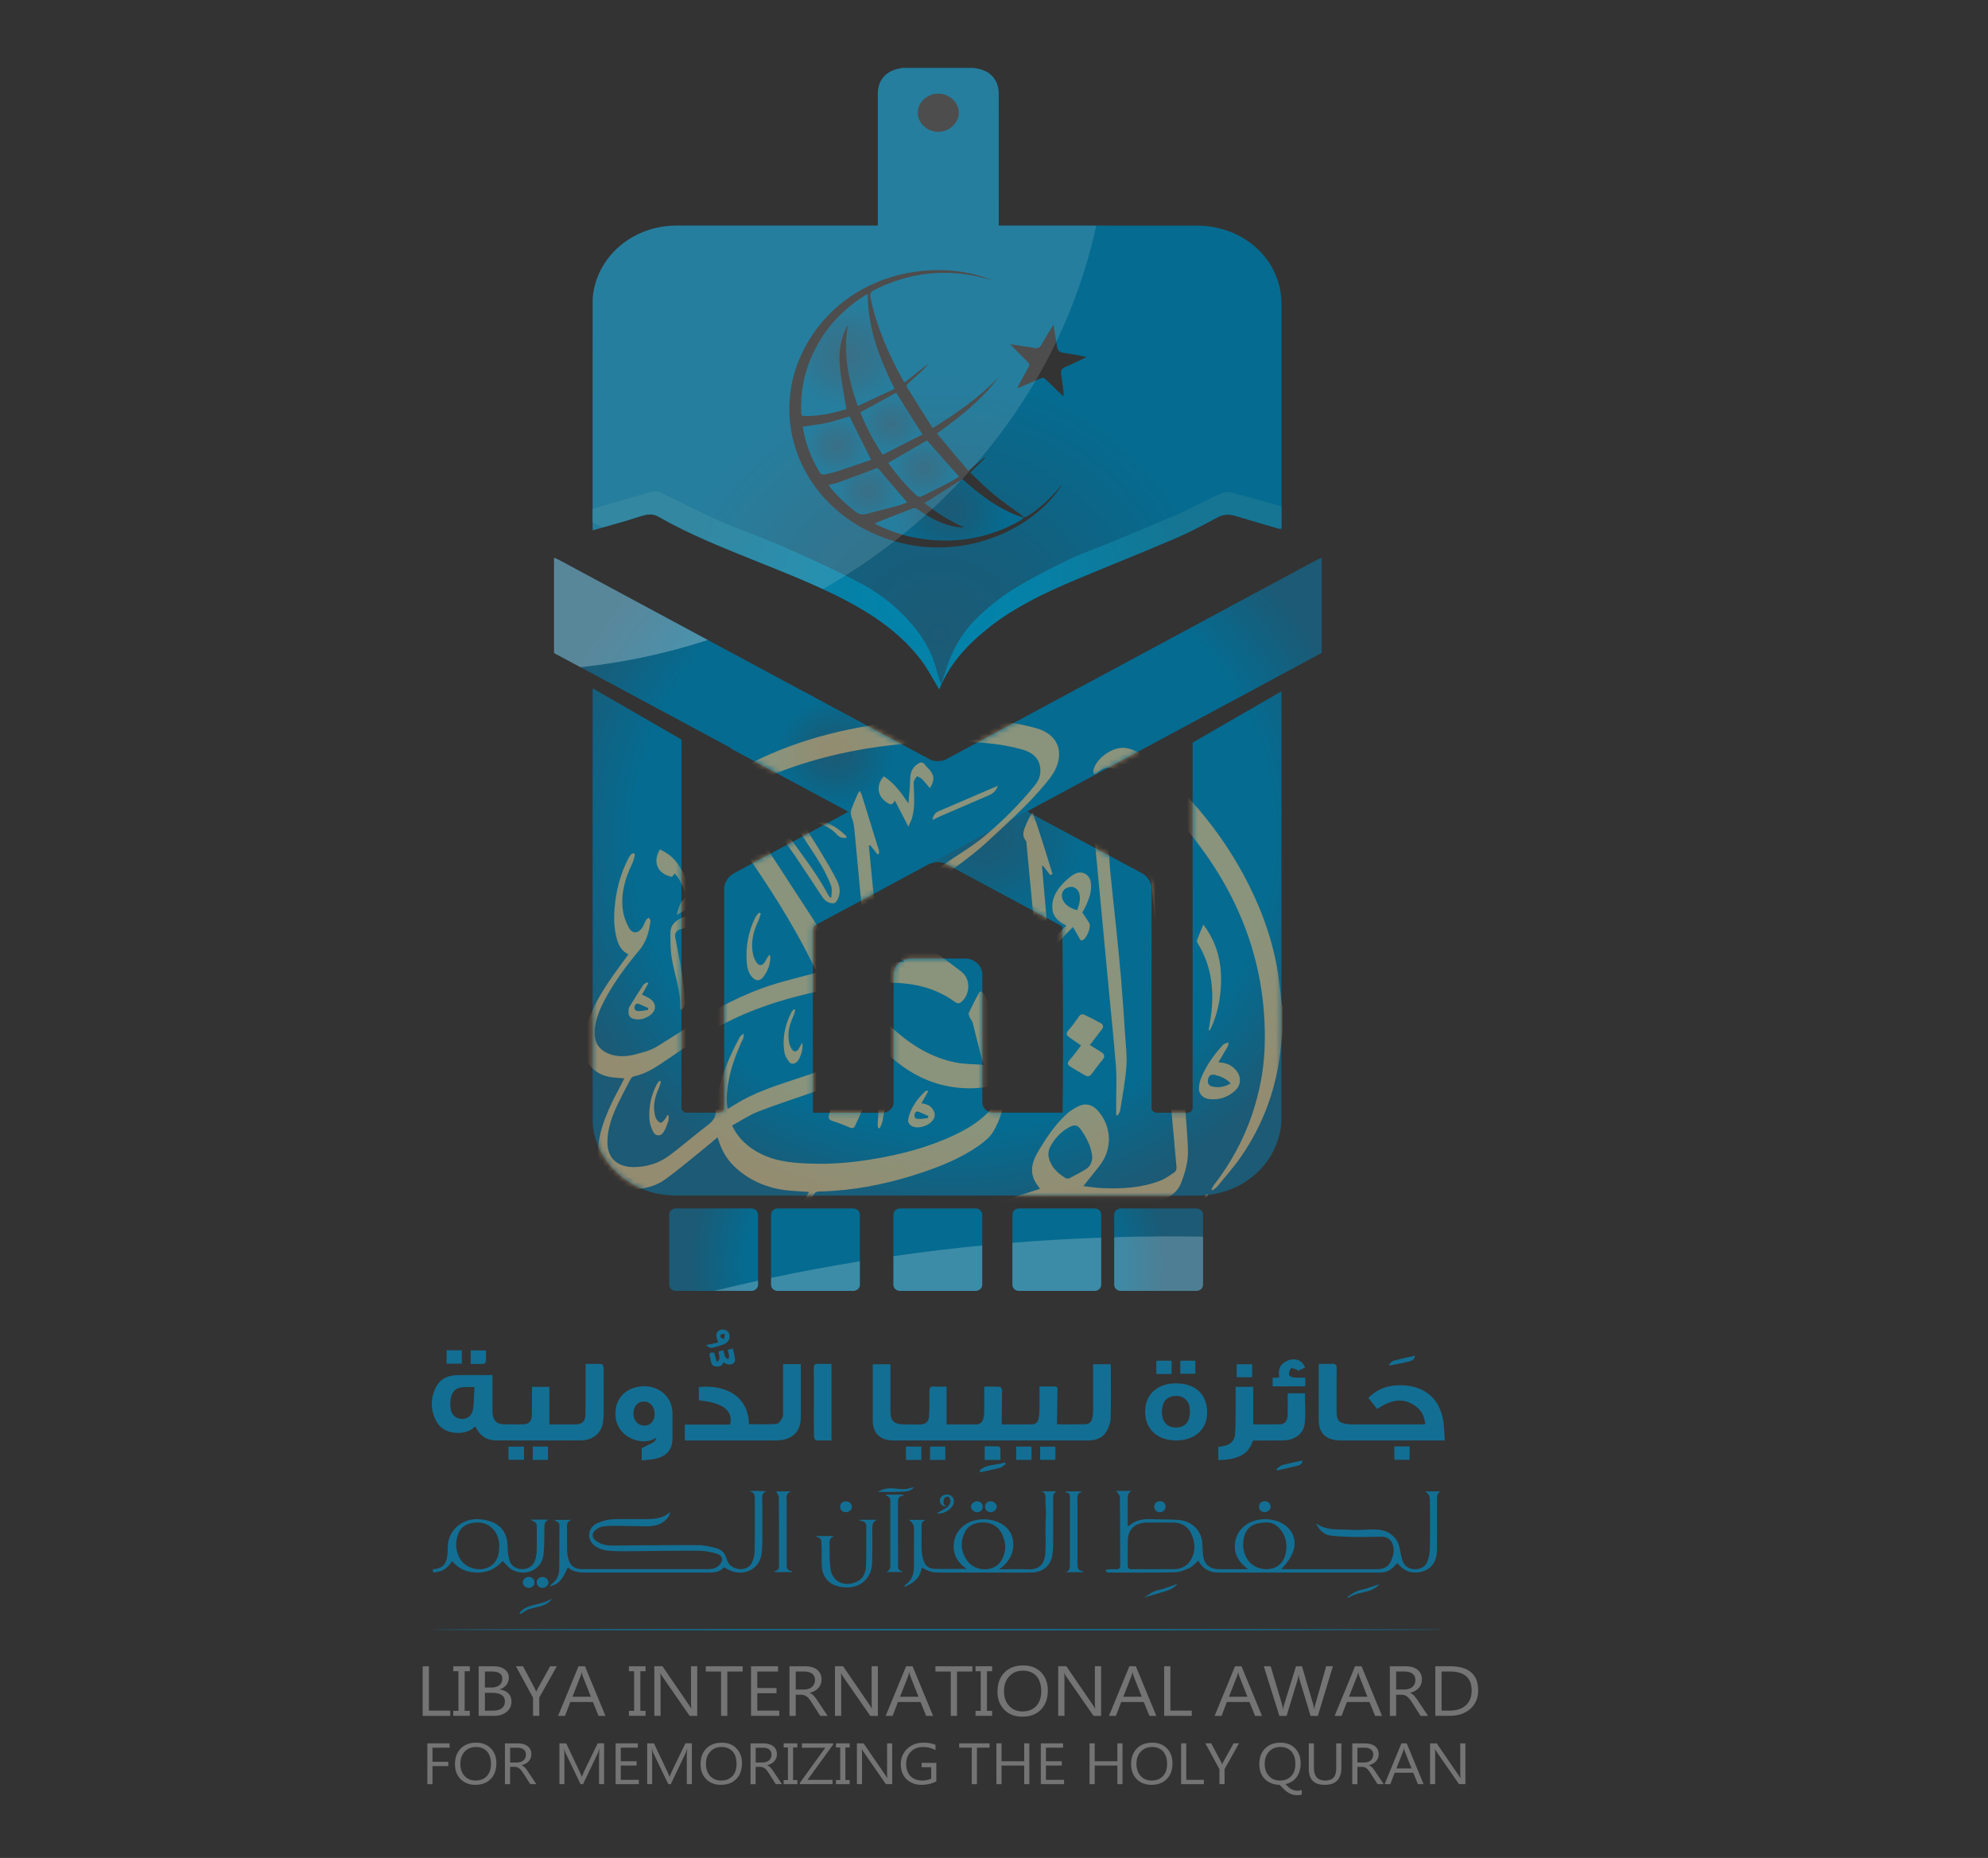 <svg width="381" height="356" viewBox="0 0 381 356" fill="none" xmlns="http://www.w3.org/2000/svg">
<rect x="0" y="0" width="381" height="356" fill="#333333" stroke="none"/>
<g clip-path="url(#clip0_486_5492)">
<path d="M252.369 107.273C228.445 120.138 204.521 132.997 180.604 145.875C180.517 145.919 180.43 145.963 180.337 145.988C179.862 146.162 179.326 146.119 178.878 145.875C178.737 145.801 178.604 145.726 178.463 145.651H178.456C170.928 141.593 163.399 137.542 155.871 133.502C155.276 133.172 154.673 132.848 154.071 132.53C147.941 129.226 141.805 125.929 135.668 122.631C126.152 117.508 116.63 112.39 107.114 107.273C106.819 107.117 106.498 107.005 106.184 106.874V125.125C107.87 126.029 109.563 126.939 111.249 127.843C116.442 130.623 121.629 133.403 126.815 136.189C131.185 138.539 135.561 140.895 139.931 143.245C147.245 147.178 154.553 151.111 161.867 155.045C162.095 155.169 162.315 155.3 162.65 155.493C162.63 155.506 162.603 155.518 162.583 155.531C162.282 155.705 162.034 155.849 161.787 155.98C154.767 159.751 147.747 163.534 140.721 167.293C139.516 167.935 138.773 169.132 138.773 170.428C138.793 184.379 138.787 198.329 138.787 212.279V212.291C138.787 212.79 138.352 213.201 137.81 213.201H131.573C131.031 213.201 130.596 212.79 130.596 212.291C130.596 188.761 130.596 165.236 130.609 141.705C124.928 138.427 119.26 135.154 113.578 131.875V131.894C113.578 159.47 113.565 187.046 113.585 214.623C113.585 221.274 119.26 227.551 126.333 228.778C127.484 228.978 128.668 229.084 129.833 229.084C162.998 229.096 196.163 229.096 229.328 229.096C237.352 229.096 243.877 224.066 245.362 216.705C245.516 215.969 245.576 215.221 245.576 214.473C245.59 187.134 245.59 159.801 245.59 132.461C239.915 135.734 234.24 139.013 228.559 142.291C228.572 165.598 228.565 188.91 228.565 212.217V212.279C228.565 212.79 228.124 213.208 227.575 213.208H221.693C221.137 213.208 220.696 212.79 220.696 212.279C220.696 198.329 220.689 184.379 220.709 170.422C220.709 170.005 220.629 169.593 220.482 169.213C220.18 168.415 219.571 167.729 218.762 167.293C211.735 163.534 204.715 159.751 197.696 155.98C197.441 155.843 197.2 155.699 196.872 155.518C197.087 155.375 197.241 155.25 197.408 155.163C198.9 154.353 200.392 153.555 201.885 152.751H201.891C218.909 143.594 235.927 134.444 252.944 125.293C253.058 125.231 253.178 125.181 253.299 125.125V106.874C252.991 107.005 252.663 107.117 252.369 107.273ZM181.602 165.648C188.762 169.518 195.929 173.364 203.096 177.21C203.31 177.323 203.477 177.435 203.578 177.597C203.665 177.746 203.578 178.7 203.578 178.731C203.584 178.725 203.584 178.713 203.584 178.7C203.584 178.7 203.591 178.993 203.598 179.535C203.651 183.107 203.852 197.606 203.645 212.647C203.645 212.784 203.638 213.077 203.638 213.189H190.368C189.204 213.189 188.26 212.31 188.26 211.225V186.741C188.26 185.039 186.781 183.662 184.954 183.662H174.562C172.735 183.662 171.256 185.039 171.256 186.741V211.244C171.256 212.329 170.312 213.208 169.148 213.208H155.804V212.372C155.804 201.009 155.804 189.64 155.791 178.27C155.791 177.734 155.938 177.441 156.453 177.16C163.112 173.607 169.757 170.042 176.389 166.458L177.874 165.654C177.928 165.623 177.988 165.591 178.048 165.566C178.061 165.554 178.082 165.548 178.095 165.542C179.199 165.03 180.517 165.068 181.595 165.648H181.602Z" fill="url(#paint0_radial_486_5492)"/>
<path d="M144.011 231.546H129.529C128.827 231.546 128.258 232.076 128.258 232.73V246.163C128.258 246.817 128.827 247.347 129.529 247.347H144.011C144.713 247.347 145.282 246.817 145.282 246.163V232.73C145.282 232.076 144.713 231.546 144.011 231.546Z" fill="url(#paint1_radial_486_5492)"/>
<path d="M164.798 232.73V246.163C164.798 246.818 164.222 247.347 163.52 247.347H149.045C148.342 247.347 147.773 246.818 147.773 246.163V232.73C147.773 232.076 148.342 231.546 149.045 231.546H163.52C164.222 231.546 164.798 232.076 164.798 232.73Z" fill="url(#paint2_radial_486_5492)"/>
<path d="M186.972 231.546H172.49C171.788 231.546 171.219 232.076 171.219 232.73V246.163C171.219 246.817 171.788 247.347 172.49 247.347H186.972C187.674 247.347 188.243 246.817 188.243 246.163V232.73C188.243 232.076 187.674 231.546 186.972 231.546Z" fill="url(#paint3_radial_486_5492)"/>
<path d="M209.78 231.546H195.299C194.597 231.546 194.027 232.076 194.027 232.73V246.163C194.027 246.817 194.597 247.347 195.299 247.347H209.78C210.482 247.347 211.052 246.817 211.052 246.163V232.73C211.052 232.076 210.482 231.546 209.78 231.546Z" fill="url(#paint4_radial_486_5492)"/>
<path d="M230.563 232.73V246.163C230.563 246.818 229.988 247.347 229.292 247.347H214.811C214.108 247.347 213.539 246.818 213.539 246.163V232.73C213.539 232.076 214.108 231.546 214.811 231.546H229.292C229.988 231.546 230.563 232.076 230.563 232.73Z" fill="url(#paint5_radial_486_5492)"/>
<path d="M231.556 43.356C230.846 43.263 230.117 43.232 229.401 43.232C222.97 43.225 216.539 43.225 210.115 43.225H191.411V41.368C191.411 33.564 191.411 25.76 191.411 17.962C191.411 15.562 190.072 13.829 187.797 13.249C187.416 13.15 187.034 13.081 186.653 13H173.001C172.62 13.081 172.238 13.15 171.857 13.249C169.608 13.823 168.243 15.549 168.243 17.887C168.243 26.183 168.243 34.486 168.243 42.789V43.225H167.26C154.732 43.225 142.212 43.225 129.684 43.225C121.795 43.225 115.143 48.436 113.784 55.686C113.657 56.371 113.59 57.076 113.59 57.768C113.577 71.013 113.584 84.247 113.584 97.493V100.921C113.584 101.12 113.597 101.314 113.61 101.613C114.24 101.432 114.869 101.251 115.491 101.07C117.084 100.622 118.656 100.173 120.222 99.718C121.266 99.412 122.29 99.038 123.334 98.752C124.358 98.471 125.328 98.477 126.318 99.045C132.361 102.517 138.893 105.066 145.384 107.684C149.533 109.354 153.695 111 157.744 112.876C159.504 113.687 161.244 114.547 162.95 115.469C168.277 118.355 173.068 121.834 176.628 126.577C177.92 128.298 178.89 130.224 180.001 132.05C180.001 132.05 180.001 132.054 180.001 132.062C180.001 132.062 180.055 132.019 180.068 131.981C182.029 127.095 185.575 123.317 189.791 120.032C194.656 116.242 200.244 113.568 205.979 111.156C212.37 108.463 218.834 105.901 225.212 103.171C227.995 101.98 230.672 100.553 233.329 99.132C234.487 98.515 235.551 98.471 236.755 98.833C239.492 99.668 242.249 100.453 244.993 101.257C245.046 101.27 245.1 101.289 245.16 101.301C245.287 101.326 245.428 101.357 245.602 101.395V58.291C245.595 50.624 239.753 44.391 231.569 43.356H231.556ZM198.19 66.663C198.926 66.8 199.294 66.606 199.628 65.989C200.284 64.78 201.04 63.614 201.87 62.224C202.078 63.428 202.292 64.475 202.446 65.503C202.479 65.759 202.513 66.008 202.546 66.257C202.646 67.074 202.928 67.516 203.911 67.623C205.296 67.772 206.662 68.109 208.254 68.402C206.782 69.106 205.524 69.767 204.212 70.297C203.409 70.621 203.242 71.051 203.376 71.793C203.577 72.946 203.69 74.118 203.838 75.277C203.858 75.439 203.838 75.601 203.838 75.975C202.613 74.809 201.495 73.775 200.431 72.709C200.07 72.354 199.776 72.335 199.321 72.534C199.046 72.659 198.779 72.777 198.504 72.902C197.38 73.394 196.242 73.874 195.111 74.355C195.065 74.317 195.024 74.286 194.978 74.249C195.673 72.971 196.349 71.68 197.085 70.415C197.34 69.972 197.326 69.698 196.932 69.324C195.841 68.277 194.797 67.186 193.586 65.964C195.265 66.214 196.737 66.388 198.19 66.663ZM179.881 17.937C181.988 17.974 183.755 19.645 183.755 21.602C183.755 23.559 181.928 25.28 179.8 25.267C177.672 25.255 175.859 23.547 175.885 21.565C175.912 19.576 177.759 17.899 179.881 17.937ZM154.471 66.164C162.234 52.214 179.124 49.166 190.193 53.703C189.591 53.541 188.995 53.373 188.393 53.217C181.119 51.391 174.199 52.239 167.587 55.549C166.905 55.891 166.664 56.24 166.825 57.001C167.996 62.63 170.298 67.859 173.075 72.933C173.122 73.014 173.209 73.083 173.383 73.27C174.835 72.111 176.274 70.976 177.706 69.835C177.732 69.854 177.759 69.873 177.786 69.885C177.358 70.353 176.949 70.839 176.481 71.275C175.671 72.029 174.808 72.74 173.998 73.501C173.844 73.644 173.704 73.999 173.791 74.136C175.397 76.748 177.043 79.335 178.736 82.028C183.454 79.135 187.77 76.069 191.411 72.241C188.266 76.511 184.083 79.809 179.559 83.05C181.547 85.419 183.508 87.756 185.549 90.193C185.95 89.869 186.338 89.558 186.713 89.258C187.389 88.71 188.031 88.192 188.674 87.675C188.714 87.706 188.754 87.744 188.794 87.775C187.871 88.666 186.954 89.558 185.93 90.542C187.396 91.914 188.787 93.366 190.34 94.638C192.16 96.134 194.128 97.48 196.021 98.895C196.115 98.964 196.182 99.051 196.262 99.138C196.543 99.02 196.858 98.945 197.106 98.783C199.468 97.237 201.482 95.355 203.202 93.204C203.316 93.054 203.449 92.924 203.59 92.799C198.116 101.451 184.812 107.603 171.422 103.695C170.411 103.408 169.401 103.053 168.391 102.641C153.16 96.408 146.93 79.728 154.471 66.164Z" fill="url(#paint6_radial_486_5492)"/>
<path d="M171.446 74.498C169.104 75.595 166.822 76.661 164.399 77.795C162.539 72.634 161.549 67.566 162.486 62.274C161.08 64.761 160.712 67.454 160.96 70.178C161.207 72.89 161.763 75.582 162.204 78.388C159.715 79.185 156.971 79.752 154.107 79.721C153.472 79.721 153.559 79.297 153.545 78.936C153.405 75.146 154.094 71.5 155.68 68.003C157.821 63.29 161.174 59.507 165.724 56.639C165.838 56.571 165.945 56.496 166.059 56.44C166.099 56.421 166.159 56.428 166.307 56.415C166.287 62.798 168.535 68.632 171.439 74.504L171.446 74.498Z" fill="url(#paint7_radial_486_5492)"/>
<path d="M196.255 99.138C196.014 99.35 195.8 99.606 195.526 99.761C189.222 103.302 182.463 104.38 175.249 102.997C172.767 102.523 170.431 101.681 168.189 100.609C167.962 100.503 167.761 100.354 167.641 100.279C170.11 99.294 172.579 98.297 175.069 97.362C175.303 97.274 175.758 97.48 176.012 97.667C177.873 98.995 179.86 100.104 182.129 100.709C182.992 100.94 183.895 101.052 184.805 101.102C183.487 100.41 182.122 99.78 180.864 99.001C179.579 98.209 178.401 97.281 177.163 96.408C179.646 94.837 182.001 93.347 184.444 91.808C185.234 92.481 186.077 93.229 186.96 93.939C189.537 96.028 192.294 97.848 195.519 98.976C195.767 99.063 196.028 99.101 196.289 99.163L196.269 99.138H196.255Z" fill="url(#paint8_radial_486_5492)"/>
<path d="M166.945 88.099C164.937 88.791 162.876 89.52 160.795 90.2C159.891 90.499 158.955 90.717 158.018 90.91C157.777 90.96 157.335 90.867 157.228 90.704C155.508 88.005 154.411 85.088 153.882 81.984C153.869 81.891 153.902 81.791 153.902 81.741C155.461 81.504 157 81.348 158.493 81.018C159.965 80.694 161.39 80.195 162.802 79.79C164.147 82.489 165.499 85.207 166.938 88.099H166.945Z" fill="url(#paint9_radial_486_5492)"/>
<path d="M170.23 88.685C172.753 87.226 175.196 85.811 177.645 84.39C179.659 86.659 181.694 88.947 183.788 91.315C183.28 91.633 182.758 92.007 182.189 92.3C180.349 93.26 178.495 94.201 176.628 95.105C176.4 95.217 175.912 95.174 175.745 95.012C173.67 93.098 171.863 90.985 170.23 88.679V88.685Z" fill="url(#paint10_radial_486_5492)"/>
<path d="M164.875 79.011C167.204 77.739 169.472 76.493 171.741 75.246C173.38 77.845 175.047 80.488 176.787 83.243C174.311 84.508 171.794 85.793 169.178 87.126C167.391 84.502 165.999 81.791 164.875 79.004V79.011Z" fill="url(#paint11_radial_486_5492)"/>
<path d="M173.852 96.258C173.41 96.42 172.835 96.676 172.233 96.844C170.185 97.405 168.13 97.929 166.076 98.465C165.253 98.683 164.57 98.533 163.874 97.985C161.994 96.501 160.274 94.893 158.762 92.942C159.431 92.774 160.026 92.674 160.582 92.468C162.917 91.621 165.24 90.748 167.562 89.875C167.883 89.751 168.124 89.545 168.445 89.931C170.218 92.038 172.025 94.126 173.852 96.258Z" fill="url(#paint12_radial_486_5492)"/>
<path d="M245.581 97.006V101.064C245.433 101.145 245.286 101.226 245.139 101.301C245.079 101.289 245.025 101.27 244.972 101.257C242.228 100.453 239.471 99.668 236.734 98.833C235.529 98.471 234.465 98.515 233.308 99.132C230.651 100.553 227.974 101.98 225.19 103.171C218.813 105.901 212.349 108.463 205.958 111.156C200.223 113.568 194.635 116.242 189.77 120.032C185.554 123.317 182.007 127.094 180.047 131.981C180.033 132.019 180 132.05 179.98 132.062C179.98 132.062 179.98 132.058 179.98 132.05C178.869 130.224 177.899 128.297 176.607 126.577C173.047 121.834 168.256 118.355 162.929 115.469C161.222 114.547 159.482 113.687 157.722 112.876C153.674 111 149.511 109.354 145.362 107.684C138.871 105.066 132.34 102.517 126.297 99.045C125.307 98.477 124.336 98.471 123.313 98.752C122.269 99.038 121.245 99.412 120.201 99.718C118.635 100.173 117.062 100.622 115.47 101.07C115.276 100.964 115.088 100.858 114.894 100.752C114.453 100.509 114.011 100.273 113.562 100.042V97.493C113.817 97.418 114.078 97.343 114.332 97.268C117.872 96.246 121.399 95.192 124.945 94.207C125.421 94.077 126.076 94.12 126.518 94.332C130.165 96.065 133.719 97.966 137.419 99.593C141.568 101.419 145.898 102.897 150.054 104.723C154.089 106.493 158.111 108.313 162.045 110.277C162.875 110.688 163.705 111.106 164.528 111.536C167.914 113.294 171.006 115.557 173.576 118.293C176.299 121.179 178.461 124.408 179.438 128.216C179.672 129.108 179.986 129.987 180.355 131.152C180.642 130.311 180.87 129.725 181.044 129.12C182.208 125.15 184.102 121.491 187.147 118.511C189.221 116.492 191.517 114.578 194.006 113.026C197.426 110.894 201.066 109.043 204.726 107.266C207.437 105.957 210.328 104.979 213.132 103.826C216.056 102.616 218.974 101.382 221.891 100.154C223.477 99.481 225.09 98.851 226.643 98.116C229.112 96.944 231.528 95.666 234.017 94.525C234.579 94.264 235.402 94.195 236.011 94.357C239.21 95.211 242.395 96.102 245.574 97.006H245.581Z" fill="url(#paint13_radial_486_5492)"/>
<path d="M220.475 169.213C214.854 172.654 209.226 176.095 203.598 179.535C203.591 178.993 203.584 178.7 203.584 178.7C203.584 178.713 203.584 178.725 203.578 178.731C203.578 178.7 203.658 177.746 203.578 177.597C203.477 177.435 203.31 177.322 203.096 177.21C195.929 173.364 188.762 169.518 181.601 165.648C180.524 165.068 179.206 165.03 178.102 165.542C184.532 162.082 190.97 158.616 197.408 155.163C197.24 155.25 197.087 155.375 196.872 155.518C197.2 155.699 197.441 155.843 197.695 155.98C204.715 159.751 211.735 163.534 218.762 167.293C219.571 167.729 220.18 168.415 220.481 169.213H220.475Z" fill="url(#paint14_radial_486_5492)"/>
<path d="M181.278 145.476C180.964 145.645 180.643 145.819 180.328 145.988C174.439 149.16 168.537 152.333 162.641 155.493C162.621 155.506 162.595 155.518 162.574 155.531C162.374 155.637 162.173 155.749 161.972 155.855C162.139 155.768 162.293 155.643 162.508 155.5C162.18 155.319 161.939 155.176 161.684 155.038C154.665 151.267 147.645 147.484 140.618 143.725C140.364 143.588 140.13 143.426 139.922 143.245C139.461 142.846 139.106 142.354 138.898 141.805C143.951 138.713 149.003 135.622 154.062 132.53C154.665 132.848 155.267 133.172 155.862 133.502C155.963 133.627 156.11 133.714 156.284 133.808C163.451 137.654 170.618 141.5 177.778 145.371C177.993 145.489 178.22 145.582 178.448 145.651H178.454C179.378 145.944 180.395 145.882 181.278 145.476Z" fill="url(#paint15_radial_486_5492)"/>
<g style="mix-blend-mode:lighten" opacity="0.6">
<mask id="mask0_486_5492" style="mask-type:luminance" maskUnits="userSpaceOnUse" x="106" y="106" width="148" height="124">
<path d="M252.361 107.273C228.437 120.138 204.514 132.997 180.597 145.875C180.061 146.168 179.405 146.168 178.87 145.875C154.953 132.997 131.03 120.138 107.106 107.273C106.812 107.117 106.49 107.005 106.176 106.874V125.125C113.055 128.815 119.934 132.499 126.807 136.189C138.491 142.472 150.175 148.761 161.859 155.045C162.087 155.169 162.308 155.3 162.642 155.493C162.308 155.687 162.047 155.836 161.779 155.98C154.759 159.751 147.739 163.534 140.713 167.293C139.508 167.935 138.765 169.132 138.765 170.428C138.785 184.379 138.779 198.329 138.779 212.279V212.291C138.779 212.79 138.344 213.201 137.802 213.201H131.565C131.023 213.201 130.588 212.79 130.588 212.291C130.588 188.761 130.588 165.236 130.601 141.705C124.92 138.427 119.252 135.154 113.57 131.875V131.894C113.564 159.47 113.557 187.046 113.577 214.623C113.577 221.274 119.252 227.551 126.325 228.778C127.476 228.978 128.661 229.084 129.825 229.084C162.99 229.096 196.155 229.096 229.32 229.096C237.344 229.096 243.869 224.066 245.354 216.705C245.508 215.969 245.568 215.221 245.568 214.473C245.582 187.134 245.582 159.801 245.582 132.461C239.907 135.734 234.232 139.013 228.551 142.291C228.564 165.598 228.558 188.91 228.558 212.217V212.279C228.558 212.79 228.116 213.208 227.567 213.208H221.685C221.13 213.208 220.688 212.79 220.688 212.279C220.688 198.329 220.681 184.379 220.701 170.422C220.701 169.132 219.958 167.935 218.754 167.293C211.727 163.534 204.708 159.751 197.688 155.98C197.433 155.843 197.193 155.699 196.865 155.518C197.079 155.375 197.233 155.25 197.4 155.163C215.91 145.202 234.426 135.248 252.936 125.293C253.05 125.231 253.17 125.181 253.291 125.125V106.874C252.983 107.005 252.655 107.117 252.361 107.273ZM203.088 177.21C203.302 177.323 203.47 177.435 203.57 177.597C203.657 177.746 203.577 178.7 203.577 178.731C203.583 178.725 203.583 178.713 203.583 178.7C203.583 178.7 203.884 195.318 203.644 212.647C203.644 212.784 203.637 213.077 203.637 213.189H190.367C189.202 213.189 188.259 212.31 188.259 211.225V186.741C188.259 185.039 186.78 183.662 184.953 183.662H174.56C172.734 183.662 171.255 185.039 171.255 186.741V211.244C171.255 212.329 170.311 213.208 169.147 213.208H155.803V212.372C155.803 201.009 155.803 189.64 155.79 178.27C155.79 177.734 155.937 177.441 156.452 177.16C163.606 173.346 170.746 169.506 177.873 165.654C179.024 165.03 180.443 165.03 181.594 165.648C188.754 169.518 195.921 173.364 203.088 177.21Z" fill="white"/>
</mask>
<g mask="url(#mask0_486_5492)">
<g style="mix-blend-mode:overlay">
<path d="M185.473 137.61C186.584 137.704 187.688 137.803 188.799 137.891C192.132 138.152 195.424 138.645 198.63 139.542C202.344 140.583 203.836 143.469 202.504 146.873C201.842 148.556 200.61 149.89 199.433 151.249C196.314 154.833 192.741 158.012 189.241 161.259C185.366 164.85 180.809 167.648 176.754 171.014C175.67 171.912 174.646 172.916 173.789 174.006C172.263 175.945 172.926 177.715 174.766 179.093C177.925 181.455 181.117 183.78 184.242 186.168C186.049 187.545 185.995 190.5 184.242 191.983C183.807 192.351 183.452 192.301 183.004 191.977C178.975 189.022 174.298 188.15 169.299 188.331C169.252 188.331 169.205 188.368 169.098 188.412C169.252 190.25 169.506 192.102 169.52 193.959C169.533 195.331 170.162 196.241 171.173 197.144C174.672 200.261 178.574 202.729 183.399 203.621C185.032 203.92 186.738 203.895 188.592 204.032C188.337 203.309 188.137 202.835 188.009 202.349C187.467 200.224 186.966 198.086 186.41 195.966C186.316 195.605 186.002 195.293 185.848 194.932C185.734 194.657 185.567 194.29 185.667 194.065C186.283 192.756 186.945 191.466 187.641 190.194C187.856 189.802 188.21 189.995 188.384 190.263C188.766 190.867 189.134 191.485 189.415 192.139C190.01 193.51 190.552 194.907 191.088 196.303C191.168 196.502 191.115 196.752 191.121 196.976C190.88 196.939 190.633 196.92 190.398 196.858C190.158 196.789 189.923 196.677 189.569 196.54C190.405 198.84 191.208 201.034 192.038 203.309C192.339 203.259 192.694 203.216 193.035 203.128C195.424 202.542 197.666 201.639 199.794 200.467C200.276 200.199 200.423 199.887 200.369 199.401C200.008 195.873 199.66 192.351 199.312 188.823C199.158 187.258 199.011 185.688 198.857 184.092C197.659 184.703 196.522 185.289 195.384 185.875C195.317 185.794 195.25 185.706 195.183 185.625C195.35 185.451 195.498 185.258 195.692 185.108C196.535 184.453 197.425 183.849 198.228 183.157C198.482 182.939 198.69 182.502 198.663 182.185C198.395 178.993 198.074 175.802 197.766 172.61C197.418 168.932 197.07 165.255 196.722 161.577C196.709 161.409 196.702 161.209 196.602 161.091C195.879 160.237 196.107 159.333 196.455 158.454C196.836 157.488 197.298 156.553 197.893 155.612C199.292 159.564 200.497 163.522 201.721 167.474C201.574 167.536 201.42 167.605 201.273 167.667L199.908 165.909C199.841 165.909 199.767 165.922 199.7 165.922C200.122 170.784 200.537 175.64 200.958 180.502C201.039 180.533 201.119 180.57 201.199 180.601C202.23 179.542 203.26 178.476 204.344 177.36C202.792 176.631 201.768 175.602 201.674 174.025C201.574 172.336 202.297 170.865 203.421 169.606C204.144 168.802 204.98 168.01 205.937 167.468C207.269 166.713 208.774 167.493 209.029 168.951C209.317 170.578 208.788 172.08 208.119 173.545C207.898 174.038 207.61 174.499 207.423 174.86C207.911 175.596 208.433 176.238 208.788 176.949C209.136 177.647 208.286 179.697 207.583 180.09C207.148 180.333 207.028 180.084 206.854 179.747C206.506 179.068 206.084 178.413 205.623 177.634C205.261 177.989 205.074 178.176 204.893 178.363C203.762 179.542 202.625 180.713 201.514 181.904C201.367 182.06 201.253 182.315 201.266 182.515C201.541 185.588 201.868 188.648 202.123 191.721C202.27 193.51 202.437 195.312 202.37 197.101C202.277 199.507 201.534 201.794 200.229 203.889C200.015 204.232 199.66 204.518 199.319 204.768C197.505 206.052 195.437 206.862 193.276 207.461C192.821 207.585 192.654 207.741 192.647 208.196C192.634 211.263 191.918 214.199 190.332 216.873C189.736 217.876 188.699 218.712 187.702 219.429C184.423 221.785 180.662 223.324 176.801 224.633C171.306 226.491 165.665 227.756 159.816 228.168C158.906 228.23 157.996 228.292 157.086 228.299C156.537 228.299 156.216 228.417 155.935 228.928C154.316 231.864 152.542 234.738 150.996 237.711C149.879 239.855 149.136 242.143 148.955 244.561C148.708 247.877 150.428 250.352 154.764 249.972C157.581 249.722 159.917 248.582 162.031 246.861C165.337 244.175 168.677 241.526 172.069 238.939C176.419 235.623 181.498 233.572 186.738 231.833C190.72 230.511 194.735 229.265 198.73 227.987C198.904 227.931 199.071 227.862 199.325 227.775C199.078 227.432 198.844 227.133 198.63 226.815C197.311 224.82 197.693 222.844 198.797 220.931C200.289 218.356 201.929 215.857 204.11 213.731C204.853 213.008 205.783 212.397 206.74 211.936C208.045 211.307 209.363 211.674 210.32 212.721C213.118 215.782 213.258 220.22 210.662 223.455C209.678 224.677 208.708 225.911 207.623 227.27C208.902 227.413 210.026 227.594 211.15 227.644C214.985 227.825 218.786 227.619 222.379 226.217C223.37 225.83 224.253 225.182 225.13 224.583C225.357 224.428 225.511 223.998 225.484 223.711C225.103 219.285 224.681 214.866 224.286 210.44C224.039 207.685 223.851 204.917 223.61 202.162C223.283 198.391 222.921 194.62 222.593 190.849C222.252 186.903 221.931 182.951 221.583 179.006C221.288 175.615 220.967 172.23 220.646 168.845C220.626 168.64 220.519 168.44 220.459 168.234C220.351 167.892 220.144 167.549 220.151 167.212C220.198 165.66 221.041 164.37 221.81 162.805C222.051 163.254 222.232 163.503 222.319 163.778C223.37 167.137 224.407 170.497 225.444 173.863C225.504 174.05 225.591 174.237 225.598 174.424C225.598 174.574 225.498 174.723 225.437 174.873C225.283 174.817 225.063 174.804 224.976 174.692C224.587 174.212 224.24 173.707 223.758 173.046C224.059 176.456 224.347 179.672 224.634 182.889C224.882 185.694 225.13 188.505 225.377 191.31C225.772 195.811 226.18 200.305 226.568 204.805C226.762 207.105 226.93 209.405 227.09 211.705C227.298 214.61 227.592 217.515 227.672 220.426C227.733 222.601 227.13 224.702 226.321 226.746C225.772 228.143 224.668 229.022 223.363 229.738C221.041 231.01 218.498 231.596 215.841 231.833C211.538 232.219 207.362 231.621 203.247 230.474C202.939 230.387 202.558 230.337 202.277 230.43C195.524 232.699 188.786 234.987 182.04 237.274C177.65 238.77 173.93 241.295 170.39 244.044C167.398 246.363 164.561 248.85 161.63 251.237C159.221 253.194 156.457 254.323 153.198 254.235C149.852 254.142 147.41 251.817 147.142 248.544C146.868 245.147 147.885 241.999 149.196 238.908C150.655 235.461 152.569 232.219 154.644 229.059C154.777 228.86 154.898 228.654 155.058 228.386C153.78 228.299 152.596 228.236 151.418 228.136C147.49 227.812 144.037 226.435 141.166 223.91C139.607 222.539 138.516 220.85 137.86 218.93C137.76 218.631 137.653 218.331 137.506 217.914C136.676 218.618 135.906 219.291 135.11 219.933C132.6 221.953 130.151 224.041 127.541 225.942C125.855 227.17 123.807 227.756 121.632 227.856C117.55 228.037 114.853 225.768 114.619 221.803C114.418 218.338 115.516 215.128 116.935 211.992C117.644 210.428 118.487 208.913 119.27 207.373C119.404 207.111 119.538 206.856 119.658 206.619C118.675 206.526 117.711 206.519 116.787 206.339C113.99 205.796 112.183 203.864 111.909 201.215C111.889 201.028 111.842 200.835 111.809 200.648C111.809 200.598 111.809 200.548 111.809 200.504C112.223 193.585 116.486 188.293 120.441 182.858C119.15 182.253 118.594 181.193 118.253 180.015C117.697 178.095 117.617 176.138 117.771 174.156C118.039 170.746 118.855 167.486 120.468 164.407C120.602 164.145 120.762 163.884 120.963 163.672C121.077 163.553 121.318 163.491 121.492 163.503C121.565 163.503 121.699 163.796 121.666 163.921C121.505 164.501 121.351 165.099 121.09 165.641C119.739 168.44 118.949 171.351 119.377 174.424C119.538 175.577 119.966 176.749 120.542 177.784C121.204 178.968 122.328 178.893 123.091 177.74C123.386 177.285 123.546 176.762 123.814 176.288C123.921 176.095 124.162 175.97 124.349 175.814C124.463 176.038 124.684 176.269 124.664 176.475C124.43 178.513 123.854 180.483 122.496 182.103C119.966 185.102 117.677 188.225 115.864 191.64C114.887 193.479 114.091 195.387 113.97 197.462C113.87 199.226 114.378 200.766 116.165 201.67C117.41 202.306 118.768 202.468 120.18 202.324C121.238 202.218 122.228 201.9 123.238 201.626C124.316 201.333 125.266 200.941 126.163 200.38C128.679 198.802 131.175 197.207 133.664 195.592C138.744 192.307 144.171 189.702 150.113 188.063C152.241 187.477 154.376 186.934 156.584 186.355C155.754 184.715 154.945 183.057 154.081 181.43C150.019 173.807 145.201 166.601 140.115 159.545C139.527 158.722 139.212 157.856 139.152 156.896C139.112 156.266 139.031 155.618 139.138 155.001C139.413 153.399 139.279 151.747 140.156 150.214C141.487 147.883 143.515 146.368 145.984 145.221C155.514 140.789 165.699 138.713 176.238 137.891C177.476 137.791 178.714 137.704 179.959 137.61C181.793 137.61 183.626 137.61 185.453 137.61H185.473ZM166.776 161.964C166.689 161.989 166.602 162.014 166.515 162.032C167.238 169.518 167.96 177.005 168.69 184.547C170.222 184.466 171.688 184.391 173.347 184.304C172.732 183.743 172.19 183.375 171.828 182.883C171.28 182.135 170.584 181.343 170.436 180.502C170.109 178.607 170.744 176.799 171.721 175.135C174.11 171.083 177.563 167.935 181.512 165.217C183.907 163.572 186.464 162.088 188.665 160.237C192.239 157.239 195.518 153.948 198.415 150.351C199.158 149.428 199.493 148.35 199.366 147.197C199.145 145.184 197.76 144.111 195.806 143.582C192.346 142.64 188.786 142.229 185.212 142.173C181.485 142.111 177.731 142.173 174.017 142.466C166.609 143.064 159.355 144.454 152.355 146.823C150.033 147.608 147.771 148.55 145.456 149.428C145.569 149.784 145.623 149.989 145.696 150.189C146.995 153.792 148.909 157.108 151.17 160.243C153.827 163.915 156.624 167.505 158.732 171.494C158.826 171.669 158.967 171.819 159.087 171.974C159.167 171.956 159.248 171.943 159.328 171.924C159.328 171.195 159.535 170.391 159.288 169.743C158.726 168.29 158.036 166.869 157.227 165.523C155.915 163.335 154.423 161.247 153.091 159.071C152.375 157.906 152.957 157.114 154.403 157.033C157.474 156.859 159.923 158.043 162.018 160.019C162.139 160.137 162.192 160.318 162.306 160.511C161.463 160.642 160.907 160.48 160.399 159.913C159.194 158.573 157.575 157.85 155.768 157.519C155.36 157.444 154.704 157.532 154.503 157.781C154.316 158.024 154.449 158.629 154.65 158.972C155.534 160.486 156.524 161.951 157.421 163.466C158.471 165.23 159.549 166.981 160.445 168.808C161.041 170.017 161.148 171.351 160.385 172.61C160.138 173.015 159.857 173.152 159.301 173.053C158.23 172.859 157.769 172.136 157.273 171.382C155.647 168.914 154.035 166.439 152.375 163.996C151.385 162.537 150.354 161.091 149.25 159.707C147.256 157.22 146.031 154.446 145.456 151.404C145.355 150.875 145.161 150.363 144.974 149.709C143.281 150.663 141.735 151.535 140.162 152.427C140.738 153.156 141.266 153.736 141.681 154.371C146.185 161.272 150.682 168.178 155.166 175.091C157.287 178.357 159.381 181.648 161.503 184.915C161.643 185.127 161.958 185.407 162.159 185.382C163.49 185.233 164.822 185.008 166.16 184.802C166.16 184.64 166.167 184.516 166.16 184.404C165.799 180.632 165.438 176.861 165.076 173.09C164.648 168.596 164.24 164.102 163.805 159.607C163.718 158.722 163.658 157.806 163.343 156.983C163.082 156.304 162.921 155.68 163.176 155.014C163.537 154.054 163.959 153.106 164.36 152.165C164.441 151.984 164.581 151.822 164.782 151.523C164.949 151.866 165.076 152.046 165.136 152.246C166.247 155.818 167.358 159.383 168.449 162.961C168.509 163.16 168.456 163.385 168.456 163.603C168.362 163.64 168.262 163.678 168.168 163.709C167.713 163.129 167.251 162.55 166.796 161.97L166.776 161.964ZM139.46 212.497C140.463 211.892 141.38 211.294 142.337 210.77C145.783 208.894 149.558 207.741 153.292 206.494C155.868 205.634 158.465 204.805 160.753 203.34C161.509 202.86 161.71 202.362 161.57 201.526C160.907 197.668 159.743 193.947 158.297 190.288C158.123 189.845 157.916 189.696 157.387 189.814C151.626 191.054 145.998 192.663 140.711 195.175C136.16 197.338 132.058 200.161 127.943 202.96C125.935 204.325 123.961 205.728 121.458 206.245C121.211 206.295 120.943 206.582 120.823 206.819C119.879 208.632 118.902 210.434 118.059 212.285C117.095 214.417 116.393 216.636 116.413 218.986C116.439 221.897 118.32 223.617 121.418 223.617C123.934 223.617 126.25 222.894 128.19 221.467C130.707 219.616 133.042 217.54 135.538 215.664C136.689 214.797 137.392 213.887 137.117 212.478C137.104 212.41 137.138 212.335 137.144 212.26C137.633 207.436 139.48 203.016 141.762 198.728C141.916 198.441 142.277 198.254 142.538 198.023C142.504 198.347 142.551 198.709 142.417 198.996C141.092 201.838 139.975 204.737 139.513 207.816C139.286 209.349 139.152 210.889 139.446 212.478L139.46 212.497ZM162.607 192.931C162.58 192.999 162.56 193.024 162.567 193.043C162.64 193.348 162.714 193.654 162.788 193.959C163.517 196.989 163.919 200.037 163.477 203.147C163.176 205.26 162.152 206.85 159.957 207.685C158.578 208.209 157.227 208.776 155.835 209.268C152.328 210.515 148.761 211.637 145.302 212.99C143.548 213.675 141.969 214.754 140.309 215.657C141.514 218.207 143.401 219.877 145.824 221.087C148.989 222.67 152.462 222.876 155.935 222.969C159.649 223.069 163.336 222.738 166.997 222.146C172.524 221.255 177.885 219.859 182.91 217.484C185.467 216.274 187.842 214.835 189.709 212.759C190.198 212.217 190.398 211.637 190.305 210.951C190.218 210.328 190.057 209.698 190.071 209.075C190.084 208.233 189.642 208.196 188.933 208.296C186.885 208.601 184.837 208.601 182.776 208.315C178.246 207.685 174.458 205.697 171.126 202.867C170.831 202.617 170.53 202.38 170.129 202.056C170.129 202.536 170.129 202.848 170.129 203.166C170.129 205.061 170.256 206.962 170.089 208.838C169.908 210.864 169.473 212.877 169.111 214.891C169.031 215.333 168.777 215.751 168.603 216.175C168.503 216.156 168.395 216.144 168.295 216.125C168.262 215.838 168.188 215.545 168.201 215.258C168.235 214.386 168.375 213.507 168.335 212.64C168.155 208.682 167.927 204.73 167.726 200.772C167.679 199.825 167.432 198.983 166.669 198.285C166.207 197.868 165.859 197.331 165.491 196.833C164.528 195.536 163.577 194.233 162.607 192.912V192.931ZM209.33 221.747C209.176 219.815 208.333 218.157 207.262 216.586C206.533 215.514 205.991 215.389 204.806 216.044C203.234 216.916 202.103 218.201 201.293 219.69C200.978 220.27 200.838 221.068 200.978 221.704C201.353 223.493 202.598 224.77 204.224 225.724C204.405 225.83 204.753 225.855 204.927 225.768C206.017 225.207 207.115 224.64 208.152 223.991C208.982 223.468 209.29 222.632 209.337 221.747H209.33ZM206.426 174.412C206.814 173.358 207.155 172.305 206.834 171.17C206.6 170.341 205.837 169.824 205.067 169.949C204.043 170.117 203.441 170.79 203.508 171.7C203.595 172.916 204.659 173.919 206.432 174.412H206.426ZM164.119 188.81C164.969 189.951 165.839 191.117 166.702 192.289C166.83 191.64 166.776 191.073 166.729 190.506C166.604 189.064 165.766 188.457 164.213 188.686C164.213 188.686 164.186 188.717 164.113 188.81H164.119Z" fill="#E3AD6D"/>
</g>
<g style="mix-blend-mode:overlay">
<path d="M245.775 198.017C245.682 198.852 245.575 199.688 245.494 200.523C244.732 208.159 242.262 215.271 237.779 221.722C236.447 223.636 234.874 225.406 233.389 227.226C233.121 227.557 232.733 227.8 232.405 228.08C232.325 228.024 232.238 227.968 232.157 227.912C232.311 227.644 232.425 227.351 232.612 227.108C235.798 222.994 238.254 218.531 239.907 213.694C241.379 209.387 242.242 204.973 242.376 200.448C242.878 183.599 236.661 169.026 225.124 156.254C222.608 153.468 219.791 150.962 216.672 148.774C215.715 148.101 214.544 147.658 213.413 147.259C212.222 146.835 211.165 147.241 210.308 148.107C210.168 148.25 209.914 148.288 209.713 148.375C209.646 148.182 209.505 147.982 209.525 147.795C209.813 145.508 213.079 143.064 215.515 143.307C217.054 143.463 218.352 144.167 219.483 145.09C227.272 151.454 233.59 158.884 238.274 167.511C241.319 173.121 243.56 178.993 244.711 185.189C245.153 187.576 245.347 190.001 245.655 192.413C245.675 192.575 245.735 192.731 245.775 192.893V198.011V198.017Z" fill="#E3AD6D"/>
</g>
<g style="mix-blend-mode:overlay">
<path d="M210.587 149.266C211.798 153.193 213.009 157.127 214.214 161.054C214.12 161.091 214.026 161.135 213.933 161.172C213.083 160.948 213.049 160.013 212.3 159.47C212.354 160.168 212.407 160.773 212.44 161.371C212.554 163.26 212.608 165.161 212.788 167.044C213.13 170.622 213.551 174.193 213.913 177.771C214.247 181.063 214.589 184.347 214.863 187.645C215.164 191.229 215.412 194.813 215.639 198.404C215.766 200.417 216.021 202.443 215.867 204.444C215.646 207.242 215.104 210.016 214.669 212.803C214.615 213.127 214.368 213.426 214.207 213.738C214.113 213.713 214.013 213.681 213.919 213.656C213.919 212.603 213.919 211.55 213.919 210.496C213.919 208.483 214.033 206.457 213.879 204.456C213.491 199.519 212.969 194.595 212.507 189.664C211.959 183.836 211.41 178.008 210.861 172.174C210.453 167.823 210.045 163.472 209.623 159.121C209.496 157.769 209.349 156.422 209.195 155.07C209.175 154.908 209.135 154.721 209.034 154.596C208.599 154.072 208.492 153.486 208.713 152.882C209.161 151.66 209.663 150.451 210.145 149.235C210.286 149.248 210.433 149.254 210.573 149.266H210.587Z" fill="#E3AD6D"/>
</g>
<path d="M185.876 176.3C185.455 177.217 185.1 177.996 184.732 178.769C184.458 179.348 184.063 179.461 183.414 179.168C182.41 178.719 181.366 178.32 180.302 178.002C179.646 177.809 179.452 177.397 179.566 176.905C179.793 175.939 180.074 174.979 180.456 174.063C180.817 173.19 181.045 173.146 181.948 173.477C183.106 173.894 184.257 174.343 185.435 174.786C185.709 174.05 185.91 173.321 186.244 172.648C186.653 171.825 186.793 171.519 187.891 171.981C188.914 172.411 189.952 172.797 191.009 173.152C191.658 173.371 191.899 173.788 191.718 174.337C191.384 175.353 190.976 176.35 190.541 177.329C190.32 177.834 189.911 177.933 189.329 177.672C188.205 177.173 187.041 176.755 185.883 176.3H185.876Z" fill="#E3AD6D"/>
<g style="mix-blend-mode:overlay">
<path d="M207.19 200.311C206.347 199.731 205.598 199.251 204.888 198.728C204.373 198.347 204.246 197.967 204.768 197.4C205.497 196.615 206.1 195.717 206.708 194.844C206.996 194.439 207.351 194.215 207.813 194.433C208.897 194.944 209.961 195.486 210.998 196.072C211.513 196.365 211.5 196.814 211.145 197.269C210.382 198.254 209.633 199.245 208.877 200.236C209.619 200.697 210.356 201.14 211.072 201.608C211.694 202.013 211.814 202.461 211.299 203.066C210.576 203.926 209.921 204.836 209.251 205.734C208.917 206.183 208.502 206.357 207.987 206.064C206.99 205.497 205.992 204.93 205.042 204.307C204.58 204.007 204.514 203.633 204.955 203.141C205.752 202.25 206.441 201.265 207.184 200.311H207.19Z" fill="#E3AD6D"/>
</g>
<g style="mix-blend-mode:overlay">
<path d="M233.501 203.558C234.799 203.583 235.837 203.982 236.68 204.843C237.978 206.17 237.971 207.909 236.546 209.119C235.201 210.266 233.602 210.82 231.748 210.59C230.604 210.446 229.754 209.661 229.774 208.583C229.787 207.872 229.954 207.13 230.229 206.469C231.172 204.182 232.591 202.156 234.304 200.298C234.391 200.205 234.472 200.099 234.585 200.043C234.866 199.918 235.161 199.818 235.449 199.706C235.402 199.974 235.422 200.274 235.295 200.504C234.732 201.508 234.124 202.493 233.501 203.546V203.558ZM235.857 207.604C235.027 206.681 234.016 206.245 232.892 205.965C232.163 205.784 231.768 205.989 231.561 206.65C231.346 207.336 231.561 207.978 232.21 208.152C233.474 208.495 234.672 208.277 235.857 207.604Z" fill="#E3AD6D"/>
</g>
<g style="mix-blend-mode:overlay">
<path d="M231.64 197.375C231.82 196.209 232.048 195.044 232.175 193.872C232.677 189.247 232.055 184.809 229.518 180.707C229.418 180.539 229.344 180.283 229.405 180.115C229.766 179.161 230.174 178.22 230.616 177.154C233.467 180.9 234.27 185.014 233.962 189.353C233.761 192.145 233.159 194.875 231.86 197.419C231.787 197.4 231.713 197.387 231.64 197.369V197.375Z" fill="#E3AD6D"/>
</g>
<path d="M231.569 228.922C231.401 229.383 231.261 229.857 231.06 230.299C230.337 231.901 229.963 233.541 230.364 235.274C230.378 235.342 230.378 235.423 230.404 235.486C230.645 236.009 230.746 236.782 231.468 236.757C231.81 236.751 232.138 236.078 232.472 235.71C232.579 235.585 232.68 235.461 232.8 235.323C232.907 235.404 233.008 235.448 233.008 235.498C233.054 236.795 232.586 237.935 231.729 238.92C231.308 239.406 230.498 239.319 230.15 238.683C229.749 237.948 229.407 237.112 229.34 236.296C229.14 233.933 229.575 231.646 230.685 229.495C230.826 229.227 231.053 229.003 231.234 228.754L231.562 228.909L231.569 228.922Z" fill="#E3AD6D"/>
<g style="mix-blend-mode:overlay">
<path d="M126.47 162.755C129.053 163.983 130.238 165.429 132.065 169.649C132.178 169.244 132.259 168.995 132.326 168.739C132.633 167.461 132.821 166.152 133.269 164.925C133.543 164.17 134.139 163.497 134.701 162.874C135.19 162.325 135.879 162.169 136.602 162.575C137.378 163.011 137.88 163.41 137.706 164.301C137.605 164.8 137.572 165.311 137.498 165.81C137.498 165.847 137.431 165.884 137.371 165.947C137.13 165.735 136.903 165.51 136.642 165.317C135.792 164.675 134.835 164.756 134.326 165.666C133.825 166.558 133.483 167.549 133.229 168.527C132.961 169.537 132.861 170.584 132.747 171.619C132.727 171.812 132.934 172.074 133.108 172.236C133.938 173.003 134.835 173.713 135.618 174.518C136.227 175.147 135.758 175.858 135.551 176.518C135.384 177.055 134.868 176.899 134.454 176.998C133.075 177.316 131.69 177.647 130.345 178.071C129.655 178.289 129.274 178.868 129.408 179.585C129.783 181.617 130.231 183.637 130.552 185.675C130.867 187.664 131.094 189.665 131.302 191.665C131.369 192.332 131.201 192.999 130.539 193.542C130.458 193.348 130.371 193.242 130.378 193.143C130.479 189.914 129.307 186.878 128.765 183.749C128.478 182.091 128.478 180.377 128.484 178.688C128.484 177.341 129.381 176.444 130.626 175.858C131.275 175.552 131.951 175.297 132.64 175.01C131.576 173.589 130.726 174.904 129.709 175.266C130.023 174.069 130.224 172.972 131.175 172.161C131.308 172.049 131.469 171.831 131.435 171.694C131.074 170.136 130.445 168.689 129.314 167.355C129.1 167.624 128.946 167.823 128.792 168.016C126.015 167.48 124.998 165.199 126.47 162.755Z" fill="#E3AD6D"/>
</g>
<g style="mix-blend-mode:overlay">
<path d="M145.815 175.035C145.655 175.515 145.541 176.02 145.32 176.481C144.336 178.544 143.834 180.676 144.336 182.926C144.457 183.456 144.711 183.992 145.026 184.453C145.474 185.095 146.056 185.058 146.518 184.422C146.705 184.16 146.819 183.861 146.986 183.587C147.1 183.4 147.241 183.232 147.495 182.883C147.575 183.257 147.642 183.412 147.635 183.556C147.562 184.921 147.107 186.18 146.223 187.265C145.628 187.994 144.905 188 144.236 187.321C143.366 186.448 143.179 185.326 143.098 184.21C142.904 181.331 143.419 178.55 144.698 175.908C144.878 175.534 145.179 175.216 145.42 174.873C145.554 174.923 145.688 174.979 145.822 175.029L145.815 175.035Z" fill="#E3AD6D"/>
</g>
<g style="mix-blend-mode:overlay">
<path d="M124.248 188.405C123.826 189.153 123.411 189.901 123.036 190.575C123.652 190.905 124.335 191.136 124.823 191.559C125.827 192.426 125.72 193.679 124.649 194.47C123.739 195.144 122.722 195.511 121.531 195.243C120.835 195.087 120.453 194.657 120.453 193.997C120.453 193.641 120.44 193.224 120.621 192.931C121.464 191.522 122.361 190.132 123.271 188.754C123.418 188.53 123.719 188.393 123.947 188.218C124.047 188.281 124.147 188.343 124.254 188.405H124.248ZM124.167 193.523C124.194 193.398 124.221 193.274 124.241 193.149C123.692 192.906 123.15 192.65 122.595 192.413C122.086 192.201 121.745 192.314 121.618 192.862C121.477 193.454 121.852 193.729 122.361 193.735C122.956 193.747 123.558 193.598 124.161 193.517L124.167 193.523Z" fill="#E3AD6D"/>
</g>
<g style="mix-blend-mode:overlay">
<path d="M171.495 153.393C171.007 154.353 170.565 154.166 170.009 153.804C168.129 152.582 167.828 150.482 169.374 148.743C171.421 150.064 172.74 151.947 174.092 153.929C174.179 152.963 174.279 151.997 174.353 151.03C174.413 150.233 174.406 149.428 174.486 148.631C174.58 147.689 175.055 146.923 175.885 146.362C176.4 146.006 176.875 145.963 177.277 146.542C177.444 146.785 177.678 146.991 177.886 147.209C179.104 148.506 179.191 149.397 178.22 151.024C177.712 150.432 177.237 149.827 176.701 149.285C176.454 149.036 176.072 148.911 175.751 148.724C175.544 149.042 175.256 149.341 175.156 149.684C175.055 150.021 175.129 150.407 175.135 150.775C175.189 152.769 175.363 154.77 174.794 156.728C174.64 157.251 174.373 157.744 174.092 158.398C173.202 156.678 172.405 155.138 171.502 153.393H171.495Z" fill="#E3AD6D"/>
</g>
<g style="mix-blend-mode:overlay">
<path d="M191.254 150.557C190.886 151.523 190.358 152.028 189.575 152.358C186.403 153.711 183.237 155.082 180.072 156.46C179.651 156.64 179.242 156.859 178.707 157.12C178.801 156.248 179.216 155.73 179.938 155.419C182.869 154.153 185.8 152.888 188.732 151.629C189.501 151.298 190.277 150.974 191.248 150.557H191.254Z" fill="#E3AD6D"/>
</g>
<g style="mix-blend-mode:overlay">
<path d="M153.726 199.756C154.048 200.903 153.332 203.066 152.582 203.583C152.12 203.901 151.572 203.908 151.257 203.49C150.862 202.973 150.474 202.368 150.36 201.763C149.865 199.027 150.414 196.415 151.692 193.922C151.792 193.722 151.98 193.567 152.127 193.392C152.221 193.429 152.314 193.461 152.408 193.498C152.288 193.909 152.221 194.333 152.04 194.72C151.284 196.359 150.862 198.036 151.25 199.819C151.337 200.217 151.491 200.623 151.712 200.965C152.127 201.62 152.669 201.595 153.077 200.947C153.278 200.623 153.445 200.28 153.726 199.769V199.756Z" fill="#E3AD6D"/>
</g>
<g style="mix-blend-mode:overlay">
<path d="M126.676 207.236C126.529 207.691 126.422 208.171 126.221 208.608C125.505 210.178 125.13 211.793 125.485 213.501C125.552 213.831 125.632 214.186 125.826 214.461C126.02 214.741 126.362 215.121 126.636 215.121C126.904 215.121 127.205 214.716 127.432 214.448C127.627 214.218 127.74 213.931 127.894 213.669C127.981 213.688 128.068 213.706 128.155 213.719C128.128 214.105 128.182 214.51 128.061 214.866C127.827 215.558 127.58 216.262 127.198 216.885C126.656 217.764 125.652 217.777 125.184 216.873C124.782 216.106 124.501 215.227 124.455 214.386C124.327 212.079 124.776 209.848 125.88 207.754C126 207.523 126.188 207.33 126.348 207.118C126.455 207.155 126.569 207.193 126.676 207.23V207.236Z" fill="#E3AD6D"/>
</g>
<g style="mix-blend-mode:overlay">
<path d="M165.351 212.429C164.822 213.619 164.354 214.716 163.839 215.795C163.645 216.206 163.29 216.212 162.848 216.031C161.751 215.583 160.647 215.14 159.516 214.772C158.947 214.591 158.719 214.242 158.833 213.794C159.114 212.715 159.469 211.656 159.844 210.608C160.024 210.11 160.459 209.985 160.988 210.185C162.172 210.64 163.37 211.063 164.528 211.562C164.836 211.693 165.023 212.067 165.351 212.422V212.429Z" fill="#E3AD6D"/>
</g>
<g style="mix-blend-mode:overlay">
<path d="M177.897 209.094C177.476 209.848 177.054 210.602 176.599 211.406C177.844 211.525 178.721 212.073 179.075 213.189C179.155 213.451 179.162 213.775 179.089 214.043C178.68 215.433 176.311 216.437 174.899 215.832C174.25 215.551 173.936 214.997 174.063 214.398C174.525 212.291 175.756 210.565 177.362 209.056C177.429 208.994 177.549 208.988 177.643 208.957C177.723 209 177.81 209.05 177.891 209.094H177.897ZM177.83 214.224C177.864 214.099 177.891 213.968 177.924 213.843C177.335 213.582 176.753 213.314 176.157 213.064C175.702 212.871 175.401 213.021 175.294 213.476C175.18 213.943 175.314 214.367 175.87 214.392C176.519 214.417 177.175 214.292 177.83 214.23V214.224Z" fill="#E3AD6D"/>
</g>
</g>
</g>
<g style="mix-blend-mode:overlay" opacity="0.27">
<path d="M107.106 107.273C116.622 112.39 126.144 117.508 135.66 122.631C127.871 125.162 119.693 126.932 111.242 127.843C109.555 126.939 107.862 126.029 106.176 125.125V106.874C106.49 107.005 106.812 107.117 107.106 107.273Z" fill="white"/>
</g>
<g style="mix-blend-mode:overlay" opacity="0.13">
<path d="M210.108 43.225C208.422 50.992 205.825 58.453 202.439 65.503C201.221 68.021 199.909 70.49 198.497 72.902C195.105 78.699 191.15 84.172 186.706 89.258C185.937 90.131 185.16 90.997 184.357 91.845C182.544 93.796 180.65 95.685 178.683 97.511C178.281 97.885 177.873 98.259 177.458 98.627C176.006 99.936 174.514 101.214 172.981 102.448C172.466 102.866 171.944 103.283 171.415 103.695C168.424 106.032 165.299 108.233 162.053 110.277C160.635 111.175 159.196 112.041 157.73 112.876C153.682 111 149.519 109.354 145.37 107.684C138.879 105.066 132.348 102.517 126.305 99.045C125.315 98.477 124.344 98.471 123.32 98.752C122.276 99.038 121.253 99.412 120.209 99.718C118.643 100.173 117.07 100.622 115.478 101.07C114.855 101.251 114.226 101.432 113.597 101.613C113.584 101.314 113.57 101.12 113.57 100.921V97.493C113.57 84.247 113.57 71.013 113.577 57.768C113.577 57.076 113.644 56.371 113.771 55.686C115.13 48.436 121.781 43.225 129.671 43.225C142.198 43.219 154.719 43.225 167.246 43.225H168.23V42.789C168.23 34.486 168.223 26.183 168.23 17.887C168.23 15.549 169.595 13.823 171.844 13.249C172.225 13.15 172.606 13.081 172.988 13H186.639C187.021 13.081 187.402 13.15 187.784 13.249C190.059 13.829 191.397 15.562 191.397 17.962C191.404 25.76 191.404 33.564 191.404 41.368V43.225H210.108Z" fill="white"/>
</g>
<g style="mix-blend-mode:overlay" opacity="0.22">
<path d="M136.859 247.348C139.69 246.649 142.501 246.001 145.284 245.396V246.163C145.284 246.818 144.709 247.348 144.006 247.348H136.859Z" fill="white"/>
</g>
<g style="mix-blend-mode:overlay" opacity="0.22">
<path d="M147.773 244.854C153.562 243.626 159.243 242.573 164.798 241.669V246.163C164.798 246.818 164.222 247.347 163.52 247.347H149.045C148.342 247.347 147.773 246.818 147.773 246.163V244.854Z" fill="white"/>
</g>
<g style="mix-blend-mode:overlay" opacity="0.22">
<path d="M171.219 240.69C177.047 239.849 182.729 239.169 188.243 238.64V246.163C188.243 246.818 187.667 247.347 186.972 247.347H172.49C171.788 247.347 171.219 246.818 171.219 246.163V240.69Z" fill="white"/>
</g>
<g style="mix-blend-mode:overlay" opacity="0.22">
<path d="M194.027 238.128C199.91 237.648 205.591 237.331 211.052 237.137V246.163C211.052 246.818 210.476 247.347 209.78 247.347H195.299C194.596 247.347 194.027 246.818 194.027 246.163V238.128Z" fill="white"/>
</g>
<g style="mix-blend-mode:overlay" opacity="0.22">
<path d="M230.563 236.95V246.163C230.563 246.818 229.988 247.348 229.292 247.348H214.811C214.108 247.348 213.539 246.818 213.539 246.163V237.056C219.508 236.882 225.19 236.863 230.563 236.95Z" fill="white"/>
</g>
<path d="M199.226 265.667C200.284 265.667 201.22 265.673 202.151 265.667C202.753 265.661 202.666 266.06 202.659 266.396C202.632 268.553 202.599 270.71 202.565 272.91C204.285 272.91 206.159 272.941 208.026 272.898C208.796 272.879 209.204 272.337 209.344 271.682C209.451 271.196 209.492 270.691 209.498 270.199C209.512 267.556 209.498 264.913 209.498 262.27V261.397H212.838C212.858 261.597 212.891 261.765 212.891 261.933C212.891 265.225 212.951 268.516 212.851 271.807C212.824 272.68 212.449 273.615 211.981 274.381C211.265 275.553 209.987 276.002 208.568 276.008C196.121 276.014 183.674 276.021 171.227 276.008C168.704 276.008 167.272 274.606 167.266 272.25C167.266 268.884 167.266 265.518 167.266 262.152V261.41H170.658C170.658 261.684 170.658 261.946 170.658 262.214C170.658 264.957 170.658 267.699 170.658 270.442C170.658 272.262 171.287 272.873 173.228 272.923C174.245 272.948 175.262 272.954 176.28 272.941C177.384 272.929 177.993 272.455 178.046 271.408C178.133 269.794 178.147 268.173 178.12 266.552C178.107 265.879 178.301 265.611 179.057 265.667C179.853 265.723 180.649 265.68 181.412 265.68V272.929C183.253 272.929 185.207 272.948 187.154 272.923C187.817 272.916 188.245 272.499 188.425 271.938C188.559 271.514 188.613 271.059 188.62 270.616C188.64 269.002 188.626 267.388 188.626 265.692C189.684 265.692 190.64 265.661 191.591 265.717C191.758 265.729 192.039 266.097 192.039 266.303C192.039 268.491 191.999 270.672 191.965 272.923C193.812 272.923 195.84 272.954 197.861 272.904C198.55 272.885 198.959 272.374 199.066 271.763C199.179 271.103 199.206 270.429 199.22 269.756C199.24 268.441 199.22 267.126 199.22 265.686L199.226 265.667Z" fill="#136E93"/>
<path d="M115.672 262.015C115.672 261.784 115.444 261.373 115.304 261.366C114.307 261.31 113.296 261.335 112.232 261.335C112.232 262.682 112.232 263.897 112.225 265.112C112.225 267.107 112.246 269.102 112.199 271.096C112.165 272.387 111.543 272.917 110.218 272.929C108.906 272.942 107.595 272.929 106.283 272.929H105.286V265.736H101.953V266.615C101.947 268.136 101.967 269.657 101.927 271.178C101.9 272.25 101.371 272.873 100.441 272.904C99.083 272.948 97.711 272.948 96.352 272.885C95.315 272.842 94.699 272.275 94.478 271.327C94.405 270.991 94.378 270.635 94.378 270.292C94.378 268.055 94.378 265.811 94.378 263.479C91.982 263.479 89.714 263.442 87.445 263.498C85.531 263.542 84.133 264.439 83.397 266.085C82.56 267.955 82.54 269.881 83.337 271.763C84.153 273.683 85.779 274.612 87.981 274.55C89.178 274.512 90.229 274.163 91.092 273.297C91.875 274.986 93.14 275.99 95.108 275.996C100.515 276.015 105.922 276.015 111.322 275.996C113.577 275.99 115.25 274.618 115.565 272.549C115.692 271.714 115.685 270.86 115.692 270.012C115.705 267.35 115.705 264.682 115.679 262.015H115.672ZM90.657 270.018C90.483 271.221 89.634 271.863 88.61 271.882C87.566 271.901 86.602 271.234 86.388 270.087C86.241 269.283 86.261 268.391 86.468 267.606C86.823 266.291 87.659 265.798 89.112 265.773C89.667 265.761 90.216 265.773 90.918 265.773C90.838 267.257 90.865 268.653 90.657 270.018Z" fill="#136E93"/>
<path d="M252.754 261.329C253.651 261.329 254.454 261.366 255.251 261.316C255.946 261.273 256.174 261.478 256.167 262.145C256.127 264.888 256.147 267.631 256.154 270.373C256.154 270.673 256.161 270.972 256.207 271.265C256.341 272.175 256.716 272.58 257.693 272.786C258.155 272.885 258.643 272.923 259.125 272.923C263.569 272.935 268.012 272.929 272.455 272.923C272.663 272.923 272.87 272.892 273.145 272.873C273.011 271.146 272.194 269.844 270.635 269.002C268.614 267.905 266.613 268.198 263.93 269.956C263.381 269.276 262.832 268.584 262.244 267.855C263.709 266.372 265.496 265.561 267.61 265.443C272.65 265.156 276.016 267.78 276.631 272.462C276.778 273.596 276.805 274.737 276.899 276.002C276.497 276.002 276.21 276.002 275.929 276.002C269.611 276.002 263.294 276.002 256.977 276.002C254.193 276.002 252.741 274.681 252.728 272.112C252.708 268.746 252.728 265.38 252.728 262.015C252.728 261.821 252.754 261.628 252.768 261.323L252.754 261.329Z" fill="#136E93"/>
<path d="M150.08 261.372H153.473C153.473 261.69 153.473 261.952 153.473 262.22C153.473 265.337 153.473 268.447 153.473 271.564C153.473 274.406 151.74 276.002 148.695 276.002C143.214 276.002 137.727 276.002 132.246 276.002H131.242V272.966H139.922C140.557 270.292 138.57 268.765 133.939 268.316V265.773C138.771 265.274 143.421 267.3 143.535 272.885C145.282 272.885 147.042 272.954 148.788 272.836C149.197 272.804 149.658 272.175 149.906 271.732C150.113 271.364 150.08 270.86 150.08 270.417C150.093 267.699 150.08 264.988 150.08 262.27C150.08 262.002 150.08 261.728 150.08 261.379V261.372Z" fill="#136E93"/>
<path d="M246.792 266.964H250.084C250.084 268.958 250.285 270.934 250.031 272.867C249.77 274.824 248.003 275.983 245.855 276.002C244.008 276.021 242.161 276.014 240.314 276.021C240.261 276.021 240.214 276.046 240.093 276.071C239.725 277.236 239.089 278.265 237.858 278.888C236.5 279.574 235.041 279.73 233.488 279.767V277.224C233.769 277.186 234.03 277.143 234.291 277.112C235.677 276.925 236.567 276.17 236.687 274.88C236.807 273.59 236.794 272.293 236.807 270.997C236.828 269.258 236.807 267.518 236.807 265.723H240.187V272.91C242.007 272.91 243.714 272.954 245.42 272.892C246.277 272.86 246.738 272.2 246.778 271.134C246.812 270.112 246.792 269.089 246.792 268.067C246.792 267.724 246.792 267.375 246.792 266.97V266.964Z" fill="#136E93"/>
<path d="M121.795 265.829C119.125 266.534 117.633 268.803 118.001 271.657C118.536 275.734 123.475 277.211 125.817 275.416C125.69 275.728 125.589 276.12 125.322 276.283C124.612 276.719 123.829 277.055 122.979 277.479V279.829C123.903 279.723 124.733 279.692 125.536 279.524C127.798 279.044 128.875 277.747 128.882 275.572C128.882 273.976 128.888 272.381 128.882 270.785C128.855 267.201 125.502 264.857 121.795 265.829ZM122.825 273.047C121.775 272.698 121.186 271.495 121.454 270.255C121.695 269.12 122.437 268.497 123.495 268.547C124.659 268.597 125.469 269.588 125.462 270.941C125.442 272.555 124.244 273.515 122.825 273.047Z" fill="#136E93"/>
<path d="M225.392 265.063C221.878 265.038 219.583 267.113 219.469 270.236C219.349 273.752 221.724 275.971 225.351 276.002C228.878 276.033 231.314 273.914 231.347 270.803C231.381 267.194 229.199 265.094 225.392 265.063ZM228.028 271.047C227.841 272.686 226.904 273.534 225.345 273.527C223.819 273.521 222.855 272.599 222.695 270.99C222.681 270.841 222.681 270.691 222.675 270.61C222.688 268.915 223.277 267.942 224.461 267.6C226.235 267.082 227.787 268.005 227.995 269.719C228.048 270.155 228.075 270.61 228.028 271.047Z" fill="#136E93"/>
<path d="M159.354 261.329V276.002C158.35 276.002 157.367 276.033 156.396 275.971C156.236 275.958 155.995 275.522 155.995 275.279C155.961 273.091 155.975 270.897 155.975 268.709C155.975 266.521 156.002 264.327 155.961 262.139C155.948 261.46 156.189 261.273 156.878 261.316C157.675 261.366 158.478 261.329 159.361 261.329H159.354Z" fill="#136E93"/>
<path d="M243.909 265.636V263.997C244.317 263.972 244.705 263.953 245.154 263.928C245.04 262.95 245.013 261.983 245.836 261.285C246.251 260.936 246.8 260.624 247.335 260.525C248.667 260.263 249.617 260.818 250.139 262.039C249.651 262.258 249.149 262.476 248.654 262.694C248.667 262.619 248.68 262.551 248.694 262.476C248.265 262.364 247.643 262.033 247.442 262.183C247.141 262.413 247.027 262.974 247.041 263.392C247.041 263.585 247.516 263.903 247.804 263.928C248.56 264.003 249.336 263.953 250.153 263.953V265.63H243.902L243.909 265.636Z" fill="#136E93"/>
<path d="M138.644 261.03C138.396 261.765 137.821 261.915 137.118 261.815C136.402 261.715 136.322 261.167 136.201 260.649C136.148 260.431 136.134 260.201 136.054 259.995C135.806 259.309 136.074 259.066 136.864 259.185C137.018 259.733 137.172 260.3 137.359 260.967C138.376 260.344 137.58 259.571 137.774 258.923C138.028 258.86 138.276 258.798 138.624 258.711C138.744 259.147 138.811 259.59 138.998 259.982C139.092 260.188 139.387 260.319 139.594 260.481C139.641 260.269 139.755 260.045 139.728 259.839C139.688 259.446 139.567 259.066 139.467 258.624C139.781 258.543 140.056 258.474 140.444 258.374C140.598 259.11 140.812 259.802 140.879 260.506C140.946 261.185 140.183 261.609 139.387 261.397C139.166 261.335 138.965 261.198 138.644 261.036V261.03Z" fill="#136E93"/>
<path d="M85.578 258.723H88.502V261.285H85.578V258.723Z" fill="#136E93"/>
<path d="M224.534 260.718V263.267H221.609V260.718H224.534Z" fill="#136E93"/>
<path d="M97.457 279.705V277.18H100.428V279.705H97.457Z" fill="#136E93"/>
<path d="M102.102 279.723V277.174H105.026V279.723H102.102Z" fill="#136E93"/>
<path d="M176.573 279.736H173.629V277.174H176.573V279.736Z" fill="#136E93"/>
<path d="M181.17 279.736H178.246V277.174H181.17V279.736Z" fill="#136E93"/>
<path d="M191.737 279.73H188.719V277.13C189.609 277.13 190.505 277.118 191.402 277.149C191.523 277.149 191.717 277.411 191.723 277.554C191.757 278.246 191.737 278.944 191.737 279.73Z" fill="#136E93"/>
<path d="M197.681 279.729H194.75V277.174H197.681V279.729Z" fill="#136E93"/>
<path d="M202.264 277.186V279.717H199.34V277.186H202.264Z" fill="#136E93"/>
<path d="M267.223 277.149H270.147V279.705H267.223V277.149Z" fill="#136E93"/>
<path d="M93.131 258.754C93.131 259.521 93.158 260.213 93.111 260.905C93.098 261.061 92.824 261.316 92.656 261.329C91.867 261.372 91.07 261.347 90.207 261.347V258.754H93.131Z" fill="#136E93"/>
<path d="M226.207 263.218V260.718H229.085V263.218H226.207Z" fill="#136E93"/>
<path d="M237.008 263.884V261.397H239.972V263.884H237.008Z" fill="#136E93"/>
<path d="M139.816 255.831C139.742 255.202 139.207 254.746 138.524 254.746C137.835 254.753 137.266 255.208 137.279 255.862C137.293 256.28 137.493 256.697 137.641 257.234C136.998 257.371 136.282 257.52 135.285 257.732C135.707 257.994 136.001 258.324 136.215 258.281C137.092 258.106 137.982 257.901 138.792 257.545C139.494 257.24 139.909 256.635 139.816 255.831ZM138.745 256.623C138.096 256.323 137.815 256.024 138.236 255.675C138.377 255.563 138.705 255.644 138.946 255.632C138.879 255.962 138.812 256.292 138.745 256.623Z" fill="#136E93"/>
<path d="M271.185 259.752C271.098 260.55 270.522 260.762 269.973 260.892C268.769 261.179 267.544 261.397 266.333 261.64C266.286 261.572 266.246 261.51 266.199 261.441C266.487 261.198 266.735 260.824 267.069 260.73C268.408 260.363 269.773 260.082 271.191 259.752H271.185Z" fill="#136E93"/>
<path d="M244.629 281.475C245.004 281.213 245.338 280.833 245.76 280.721C246.998 280.378 248.276 280.141 249.648 279.835C249.581 280.44 249.22 280.714 248.771 280.827C247.453 281.157 246.115 281.437 244.783 281.743C244.729 281.656 244.682 281.562 244.629 281.475Z" fill="#136E93"/>
<path d="M187.711 281.811C189.009 280.465 190.963 280.802 192.556 280.209C192.616 280.303 192.683 280.396 192.743 280.496C192.395 280.746 192.087 281.126 191.699 281.232C190.428 281.575 189.123 281.818 187.838 282.098C187.798 282.005 187.758 281.911 187.718 281.818L187.711 281.811Z" fill="#136E93"/>
<path d="M101.63 291.174C102.868 291.754 102.874 291.754 102.874 292.95C102.874 294.396 102.901 295.843 102.854 297.282C102.828 297.893 102.714 298.529 102.493 299.103C102.105 300.112 101.088 300.692 99.997 300.661C98.893 300.63 97.922 300.019 97.621 298.965C97.394 298.161 97.307 297.301 97.293 296.466C97.26 293.312 95.641 291.554 92.288 291.13C88.815 290.681 85.857 293.081 85.83 296.341C85.823 297.033 85.79 297.738 85.669 298.417C85.409 299.925 84.612 300.561 82.973 300.673V301.272C84.672 301.309 85.803 300.455 86.653 299.115C87.931 300.68 89.564 301.322 91.572 301.315C93.626 301.315 95.172 300.424 96.323 299.103C96.945 299.695 97.414 300.349 98.063 300.723C100.686 302.244 103.872 300.754 104.166 297.85C104.333 296.173 104.32 294.471 104.333 292.782C104.34 292.128 104.353 291.542 105.123 291.174H101.63ZM95.56 297.65C95.199 299.377 94.162 300.38 92.529 300.63C90.842 300.885 88.982 300.075 88.179 298.679C87.282 297.127 87.209 295.487 87.831 293.842C88.333 292.533 89.471 291.916 90.889 291.754C92.402 291.579 93.7 292.015 94.643 293.162C95.426 294.103 95.694 295.213 95.687 296.391C95.647 296.809 95.647 297.239 95.56 297.65Z" fill="#136E93"/>
<path d="M175.161 284.966C174.498 285.844 173.461 285.795 172.511 285.838C171.145 285.907 169.78 285.857 168.234 285.857C169.211 285.265 170.128 285.121 171.092 285.171C171.835 285.215 172.577 285.358 173.32 285.333C173.882 285.315 174.444 285.096 175.007 284.966C175.06 284.966 175.114 284.966 175.167 284.966H175.161Z" fill="#136E93"/>
<path d="M99.516 309.201C100.011 308.309 100.908 307.941 101.851 307.655C102.661 307.412 103.511 307.256 104.314 307C104.775 306.851 105.197 306.589 105.793 306.302C105.231 307.094 104.535 307.48 103.758 307.717C102.949 307.966 102.085 308.085 101.296 308.365C100.774 308.552 100.319 308.92 99.837 309.207H99.516V309.201Z" fill="#136E93"/>
<path d="M276.103 285.757H273.152C273.413 286.038 273.788 286.268 273.895 286.586C274.049 287.047 274.042 287.571 274.042 288.063C274.056 290.931 274.083 293.798 274.029 296.665C274.016 297.501 273.862 298.361 273.574 299.152C273.233 300.087 272.423 300.63 271.305 300.661C270.174 300.692 269.298 300.237 268.876 299.271C268.588 298.616 268.522 297.881 268.348 297.183C268.207 296.628 268.153 296.036 267.892 295.537C267.002 293.842 265.457 293.063 263.476 293.05C261.957 293.044 260.424 293.225 258.912 293.125C256.637 292.969 254.208 293.374 252.193 291.853C252.782 293.031 253.578 294.054 255.017 294.228C256.63 294.428 258.263 294.471 259.889 294.496C261.549 294.527 263.208 294.428 264.861 294.453C265.945 294.465 266.641 295.045 266.942 296.023C267.237 296.977 267.076 297.906 266.715 298.803C266.159 300.168 265.356 300.667 263.797 300.673C257.988 300.673 252.18 300.673 246.371 300.667C246.124 300.667 245.869 300.642 245.555 300.63C248.439 297.794 248.901 294.827 246.84 292.713C244.959 290.794 241.098 290.519 238.809 292.152C237.625 293 236.922 294.135 236.708 295.494C236.38 297.588 237.284 299.252 239.198 300.673C237.177 300.673 235.417 300.68 233.65 300.667C231.95 300.661 230.873 299.826 230.612 298.255C230.485 297.451 230.465 296.622 230.431 295.805C230.344 293.38 228.517 291.454 225.921 291.236C224.188 291.093 222.441 291.174 220.708 291.087C219.068 291.006 217.569 291.255 216.345 292.377C216.325 292.396 216.251 292.364 216.13 292.346C216.13 290.638 216.144 288.924 216.13 287.203C216.124 286.574 216.144 286.006 216.9 285.664H213.915C214.17 286.069 214.625 286.468 214.625 286.873C214.685 291.236 214.665 295.593 214.685 299.957C214.685 300.461 214.484 300.692 213.929 300.673C213.367 300.655 212.805 300.661 212.242 300.705C212.109 300.711 211.981 300.885 211.848 300.985C211.975 301.085 212.082 301.216 212.229 301.284C212.336 301.334 212.49 301.309 212.624 301.309C216.8 301.309 220.975 301.359 225.151 301.266C226.108 301.247 227.105 300.823 227.989 300.418C228.604 300.131 229.066 299.545 229.675 299.028C230.451 300.58 231.756 301.315 233.57 301.315C243.875 301.315 254.174 301.303 264.48 301.315C265.684 301.322 266.574 300.823 267.317 300.006C267.464 299.844 267.605 299.676 267.759 299.502C268.956 300.773 269.766 301.222 270.924 301.29C273.527 301.446 275.354 299.813 275.394 297.17C275.448 293.904 275.414 290.638 275.414 287.372C275.414 286.748 275.367 286.106 276.11 285.757H276.103ZM228.296 298.754C227.614 299.981 226.523 300.655 225.017 300.667C223.706 300.673 222.401 300.667 221.089 300.667C219.697 300.667 218.312 300.655 216.92 300.68C216.331 300.686 216.117 300.474 216.124 299.932C216.151 298.336 216.104 296.746 216.144 295.151C216.197 292.963 217.556 291.741 219.871 291.735C221.497 291.735 223.13 291.747 224.756 291.735C226.51 291.729 227.701 292.495 228.357 293.991C229.053 295.581 229.166 297.189 228.296 298.754ZM243.313 300.63C241.58 300.86 239.847 300.106 239.017 298.71C238.14 297.239 238.04 295.668 238.562 294.079C239.09 292.502 240.422 291.704 242.932 291.71C244.076 291.741 245.287 292.558 246.01 294.022C246.612 295.244 246.666 296.534 246.358 297.825C245.976 299.42 244.846 300.43 243.313 300.63Z" fill="#136E93"/>
<path d="M143.611 285.732C143.732 285.714 143.859 285.676 143.98 285.676C144.91 285.676 145.847 285.676 146.85 285.732C145.893 286.137 146.094 286.892 146.094 287.577C146.094 290.27 146.114 292.963 146.094 295.656C146.094 296.379 146.034 297.102 145.94 297.812C145.539 300.779 142.286 302.244 139.496 300.723C139.268 300.599 139.041 300.468 138.74 300.293C137.897 301.328 136.685 301.316 135.461 301.316C128.019 301.309 120.578 301.309 113.136 301.316C111.604 301.316 110.065 301.409 108.82 300.324C107.77 302.768 106.92 303.659 105.32 303.94C105.528 303.722 105.655 303.535 105.829 303.41C106.846 302.662 107.174 301.621 107.187 300.493C107.221 297.775 107.174 295.057 107.228 292.34C107.241 291.592 106.639 291.585 106.204 291.218H109.476C108.412 291.641 108.693 292.502 108.686 293.25C108.68 294.571 108.653 295.893 108.7 297.214C108.72 297.806 108.827 298.411 109.021 298.972C109.416 300.131 110.239 300.655 111.55 300.655C114.602 300.661 117.654 300.655 120.705 300.655C125.711 300.655 130.716 300.655 135.722 300.655C136.538 300.655 137.254 300.468 137.83 299.907C138.693 299.072 138.566 298.074 137.401 297.713C136.277 297.37 135.059 297.133 133.881 297.127C129.09 297.108 124.305 297.208 119.514 297.239C118.423 297.245 117.319 297.195 116.235 297.077C115.666 297.015 115.091 296.803 114.582 296.547C113.551 296.023 112.889 295.188 112.909 294.079C112.929 293.025 113.605 292.202 114.602 291.791C115.485 291.423 116.482 291.149 117.439 291.105C119.681 291.006 121.936 291.093 124.185 291.068C125.731 291.049 127.23 290.825 128.428 289.715C128.347 290.663 127.243 291.822 126.045 292.159C125.436 292.327 124.787 292.452 124.158 292.452C122.177 292.452 120.203 292.364 118.222 292.352C117.292 292.352 116.342 292.364 115.432 292.508C114.943 292.589 114.441 292.888 114.073 293.218C113.371 293.848 113.444 294.646 114.207 295.232C115.144 295.955 116.275 296.142 117.446 296.136C122.907 296.111 128.361 296.036 133.821 296.061C134.999 296.061 136.204 296.341 137.341 296.659C138.372 296.946 138.994 297.706 139.262 298.71C139.523 299.689 140.199 300.312 141.249 300.574C142.44 300.873 143.665 300.424 144.127 299.364C144.428 298.691 144.622 297.925 144.635 297.202C144.689 293.885 144.642 290.569 144.662 287.253C144.662 286.536 144.609 285.932 143.645 285.732H143.611Z" fill="#136E93"/>
<path d="M202.54 285.745H199.462C200.593 285.975 200.332 286.817 200.365 287.509C200.419 288.681 200.499 289.852 200.419 291.018C200.271 293.187 200.479 295.375 200.338 297.544C200.184 299.838 199.094 300.798 196.905 300.686C195.627 300.617 194.336 300.673 193.051 300.673H191.498C194.824 298.448 194.724 294.764 193.158 292.969C191.284 290.819 187.175 290.451 184.786 292.258C183.542 293.206 182.866 294.477 182.772 295.955C182.658 297.837 183.475 299.377 185.248 300.611C183.006 300.611 180.979 300.655 178.951 300.592C178.128 300.567 177.419 300.069 177.137 299.352C176.89 298.704 176.689 298.006 176.649 297.32C176.575 295.874 176.622 294.428 176.629 292.982C176.629 292.308 176.415 291.542 177.412 291.217H174.166C174.831 291.616 175.163 292.2 175.163 292.969C175.157 295.356 175.157 297.75 175.15 300.144C175.143 301.546 174.795 302.818 173.484 303.69C173.417 303.734 173.397 303.84 173.27 304.071C175.197 303.341 176.381 302.257 176.642 300.368C178.797 301.428 178.523 301.297 181.741 301.315C184.9 301.328 188.052 301.315 191.204 301.315C193.379 301.315 195.554 301.347 197.722 301.297C199.81 301.253 201.275 300.069 201.637 298.18C201.757 297.519 201.824 296.84 201.831 296.173C201.851 293.181 201.844 290.189 201.837 287.197C201.831 286.617 201.79 286.038 202.54 285.751V285.745ZM185.509 299.215C184.151 297.488 183.97 295.568 184.887 293.624C185.489 292.339 186.707 291.785 188.172 291.716C189.825 291.641 191.124 292.308 191.88 293.636C192.141 294.091 192.308 294.596 192.469 295.126C192.723 295.998 192.723 296.921 192.442 297.787C192.261 298.323 192.06 298.847 191.733 299.29C190.321 301.197 187.015 301.128 185.509 299.215Z" fill="#136E93"/>
<path d="M168.089 291.199C167.165 291.567 167.172 292.296 167.172 293.031C167.172 295.176 167.205 297.32 167.145 299.458C167.051 302.924 164.1 304.893 160.527 303.934C158.72 303.447 157.576 302.026 157.489 300.044C157.428 298.747 157.515 297.451 157.442 296.161C157.368 294.908 157.576 294.827 156.23 294.328H159.911C158.767 294.714 158.967 295.606 158.988 296.404C159.021 297.819 158.967 299.252 159.175 300.649C159.516 302.999 161.678 304.077 163.986 303.161C165.485 302.568 165.927 301.322 165.974 299.994C166.068 297.482 166.007 294.964 166.021 292.446C166.021 291.679 165.512 291.411 164.736 291.38C164.763 291.317 164.783 291.255 164.81 291.193H168.109L168.089 291.199Z" fill="#136E93"/>
<path d="M207.532 301.241H204.273C205.163 300.873 205.036 300.162 205.036 299.502C205.036 295.363 205.036 291.23 205.036 287.091C205.036 286.561 205.123 285.975 204.152 285.938C204.199 285.882 204.246 285.82 204.3 285.763H207.505C206.267 286.044 206.501 286.979 206.501 287.795C206.501 291.76 206.515 295.718 206.501 299.682C206.501 300.393 206.582 301.004 207.605 301.047C207.579 301.11 207.559 301.178 207.532 301.241Z" fill="#136E93"/>
<path d="M148.402 301.035C149.319 300.935 149.306 300.362 149.306 299.795C149.306 295.506 149.306 291.217 149.266 286.929C149.266 286.549 148.944 286.168 148.757 285.757H151.648C150.403 286.175 150.778 287.166 150.778 287.995C150.758 291.81 150.765 295.624 150.778 299.439C150.778 300.15 150.611 300.954 151.896 301.066C151.835 301.122 151.775 301.178 151.715 301.234H148.556C148.509 301.166 148.463 301.103 148.416 301.035H148.402Z" fill="#136E93"/>
<path d="M169.883 286.38H173.055C173.122 286.443 173.189 286.505 173.256 286.568C171.998 286.617 172.098 287.365 172.098 288.07C172.098 292.053 172.098 296.036 172.112 300.019C172.112 300.717 172.165 300.742 173.049 301.216H169.87C170.713 300.842 170.633 300.15 170.633 299.477C170.633 295.612 170.633 291.754 170.633 287.889C170.633 287.291 170.633 286.705 169.723 286.561C169.776 286.499 169.823 286.443 169.877 286.38H169.883Z" fill="#136E93"/>
<path d="M179.523 289.946C180.139 289.597 180.882 289.248 181.531 288.78C181.839 288.556 182.08 288.132 182.147 287.77C182.2 287.465 182.013 287.072 181.812 286.798C181.759 286.723 181.123 286.829 181.029 286.991C180.848 287.297 180.808 287.708 180.828 288.07C180.835 288.238 181.116 288.394 181.35 288.637C180.574 288.612 180.219 288.275 180.132 287.708C180.045 287.085 180.373 286.655 180.996 286.43C181.598 286.218 182.388 286.474 182.655 287.004C182.776 287.241 182.849 287.534 182.823 287.789C182.695 289.098 180.775 290.264 179.53 289.946H179.523Z" fill="#136E93"/>
<path d="M162.14 289.753C161.505 289.759 161.03 289.335 161.016 288.737C160.996 288.113 161.491 287.64 162.154 287.652C162.743 287.665 163.258 288.157 163.271 288.712C163.278 289.248 162.749 289.74 162.14 289.746V289.753Z" fill="#136E93"/>
<path d="M242.357 287.64C242.979 287.627 243.481 288.064 243.508 288.637C243.535 289.229 243.013 289.734 242.37 289.734C241.735 289.734 241.293 289.304 241.293 288.693C241.293 288.064 241.708 287.652 242.357 287.646V287.64Z" fill="#136E93"/>
<path d="M101.343 304.258C100.747 304.258 100.205 303.765 100.192 303.229C100.178 302.649 100.734 302.138 101.363 302.157C102.012 302.176 102.447 302.606 102.433 303.21C102.42 303.821 101.958 304.258 101.336 304.258H101.343Z" fill="#136E93"/>
<path d="M105.105 303.192C105.119 303.734 104.603 304.233 104.001 304.258C103.359 304.283 102.857 303.803 102.863 303.179C102.863 302.593 103.338 302.163 103.981 302.163C104.576 302.163 105.098 302.643 105.112 303.198L105.105 303.192Z" fill="#136E93"/>
<path d="M188.346 288.718C188.34 289.323 187.844 289.771 187.222 289.746C186.613 289.728 186.085 289.223 186.098 288.681C186.111 288.126 186.66 287.64 187.256 287.652C187.891 287.665 188.353 288.113 188.34 288.718H188.346Z" fill="#136E93"/>
<path d="M189.885 289.746C189.256 289.753 188.795 289.31 188.781 288.693C188.775 288.088 189.25 287.646 189.885 287.652C190.488 287.658 191.023 288.151 191.023 288.699C191.023 289.248 190.488 289.734 189.879 289.746H189.885Z" fill="#136E93"/>
<path d="M222.292 287.64C222.948 287.64 223.376 288.051 223.376 288.687C223.376 289.304 222.928 289.74 222.292 289.747C221.663 289.747 221.215 289.304 221.215 288.687C221.215 288.051 221.636 287.64 222.292 287.646V287.64Z" fill="#136E93"/>
<path d="M225.68 303.466C225.045 304.233 224.168 304.657 223.198 304.937C221.973 305.292 220.748 305.654 219.316 306.078C220.006 305.641 220.528 305.211 221.137 304.949C221.779 304.669 222.515 304.575 223.191 304.357C224.007 304.089 224.81 303.778 225.687 303.46L225.68 303.466Z" fill="#136E93"/>
<path d="M264.352 303.522C263.817 304.214 263 304.65 262.057 304.9C261.314 305.099 260.544 305.236 259.815 305.473C259.299 305.641 258.824 305.928 258.329 306.165L258.195 306.028C258.764 305.66 259.299 305.218 259.915 304.937C260.484 304.675 261.14 304.6 261.749 304.407C262.619 304.133 263.482 303.828 264.352 303.528V303.522Z" fill="#136E93"/>
<path d="M86.293 328.773H81V319.267H82.198V327.763H86.293V328.773Z" fill="#747474"/>
<path d="M90.049 319.267V320.221H89.052V327.813H90.049V328.767H86.863V327.813H87.86V320.221H86.863V319.267H90.049Z" fill="#747474"/>
<path d="M91.734 328.773V319.267H94.639C95.522 319.267 96.218 319.467 96.74 319.872C97.262 320.277 97.516 320.794 97.516 321.443C97.516 321.979 97.362 322.453 97.048 322.845C96.733 323.238 96.305 323.525 95.756 323.693V323.718C96.445 323.793 96.994 324.036 97.409 324.441C97.824 324.846 98.025 325.382 98.025 326.037C98.025 326.847 97.71 327.508 97.088 328.013C96.466 328.518 95.669 328.767 94.719 328.767H91.748L91.734 328.773ZM92.932 320.277V323.344H94.157C94.813 323.344 95.328 323.194 95.703 322.901C96.077 322.608 96.265 322.191 96.265 321.661C96.265 320.738 95.616 320.277 94.311 320.277H92.939H92.932ZM92.932 324.347V327.77H94.552C95.254 327.77 95.796 327.614 96.184 327.308C96.573 327.003 96.767 326.573 96.767 326.037C96.767 324.915 95.944 324.354 94.304 324.354H92.932V324.347Z" fill="#747474"/>
<path d="M106.718 319.267L103.352 325.258V328.767H102.154V325.282L98.875 319.267H100.233L102.515 323.562C102.542 323.618 102.629 323.811 102.763 324.148H102.783C102.83 323.998 102.924 323.805 103.051 323.562L105.44 319.267H106.705H106.718Z" fill="#747474"/>
<path d="M116.038 328.773H114.713L113.629 326.112H109.306L108.289 328.773H106.957L110.872 319.267H112.11L116.038 328.773ZM113.241 325.108L111.641 321.056C111.588 320.925 111.534 320.713 111.487 320.42H111.461C111.414 320.689 111.36 320.9 111.3 321.056L109.714 325.108H113.247H113.241Z" fill="#747474"/>
<path d="M123.721 319.267V320.221H122.723V327.813H123.721V328.767H120.535V327.813H121.532V320.221H120.535V319.267H123.721Z" fill="#747474"/>
<path d="M133.633 328.773H132.168L126.915 321.2C126.781 321.013 126.674 320.813 126.587 320.601H126.547C126.587 320.807 126.6 321.237 126.6 321.904V328.767H125.402V319.261H126.955L132.061 326.716C132.275 327.028 132.409 327.24 132.476 327.352H132.502C132.456 327.078 132.429 326.61 132.429 325.956V319.261H133.627V328.767L133.633 328.773Z" fill="#747474"/>
<path d="M142.338 320.277H139.393V328.773H138.196V320.277H135.258V319.267H142.338V320.277Z" fill="#747474"/>
<path d="M149.345 328.773H143.938V319.267H149.117V320.277H145.135V323.437H148.823V324.435H145.135V327.763H149.345V328.773Z" fill="#747474"/>
<path d="M158.626 328.773H157.2L155.494 326.112C155.34 325.862 155.186 325.65 155.039 325.476C154.892 325.301 154.744 325.158 154.584 325.046C154.423 324.933 154.263 324.852 154.089 324.803C153.908 324.753 153.714 324.728 153.486 324.728H152.503V328.773H151.305V319.267H154.35C154.798 319.267 155.206 319.317 155.581 319.423C155.956 319.529 156.283 319.685 156.565 319.897C156.839 320.109 157.06 320.371 157.214 320.689C157.368 321.006 157.448 321.374 157.448 321.798C157.448 322.128 157.394 322.434 157.287 322.708C157.18 322.982 157.026 323.232 156.832 323.444C156.638 323.662 156.397 323.843 156.123 323.998C155.849 324.154 155.534 324.266 155.186 324.354V324.379C155.353 324.447 155.507 324.528 155.628 324.622C155.755 324.715 155.875 324.821 155.989 324.946C156.103 325.071 156.217 325.208 156.324 325.364C156.431 325.519 156.558 325.7 156.698 325.912L158.612 328.767L158.626 328.773ZM152.503 320.277V323.724H154.122C154.423 323.724 154.697 323.681 154.952 323.599C155.206 323.518 155.427 323.394 155.608 323.238C155.795 323.082 155.935 322.889 156.043 322.664C156.15 322.434 156.196 322.185 156.196 321.898C156.196 321.393 156.022 320.994 155.668 320.707C155.313 320.42 154.805 320.277 154.135 320.277H152.496H152.503Z" fill="#747474"/>
<path d="M168.251 328.773H166.785L161.532 321.2C161.398 321.013 161.291 320.813 161.204 320.601H161.164C161.204 320.807 161.217 321.237 161.217 321.904V328.767H160.02V319.261H161.572L166.678 326.716C166.892 327.028 167.026 327.24 167.093 327.352H167.12C167.073 327.078 167.046 326.61 167.046 325.956V319.261H168.244V328.767L168.251 328.773Z" fill="#747474"/>
<path d="M178.823 328.773H177.498L176.414 326.112H172.091L171.074 328.773H169.742L173.657 319.267H174.895L178.823 328.773ZM176.026 325.108L174.427 321.056C174.373 320.925 174.319 320.713 174.273 320.42H174.246C174.199 320.689 174.145 320.9 174.079 321.056L172.493 325.108H176.026Z" fill="#747474"/>
<path d="M186.357 320.277H183.413V328.773H182.215V320.277H179.277V319.267H186.357V320.277Z" fill="#747474"/>
<path d="M190.146 319.267V320.221H189.149V327.813H190.146V328.767H186.961V327.813H187.958V320.221H186.961V319.267H190.146Z" fill="#747474"/>
<path d="M195.946 328.929C194.501 328.929 193.343 328.486 192.473 327.595C191.603 326.704 191.168 325.551 191.168 324.129C191.168 322.602 191.61 321.381 192.5 320.47C193.39 319.56 194.594 319.105 196.12 319.105C197.532 319.105 198.663 319.548 199.526 320.433C200.389 321.318 200.818 322.471 200.818 323.899C200.818 325.451 200.376 326.673 199.493 327.576C198.609 328.48 197.432 328.929 195.953 328.929H195.946ZM196.026 320.115C194.956 320.115 194.086 320.477 193.416 321.194C192.747 321.917 192.413 322.858 192.413 324.03C192.413 325.202 192.741 326.143 193.39 326.853C194.039 327.564 194.895 327.925 195.939 327.925C197.057 327.925 197.94 327.589 198.583 326.903C199.225 326.218 199.553 325.27 199.553 324.048C199.553 322.827 199.238 321.823 198.616 321.137C197.994 320.452 197.124 320.109 196.026 320.109V320.115Z" fill="#747474"/>
<path d="M211.036 328.773H209.57L204.317 321.2C204.183 321.013 204.076 320.813 203.989 320.601H203.949C203.989 320.807 204.003 321.237 204.003 321.904V328.767H202.805V319.261H204.357L209.463 326.716C209.677 327.028 209.811 327.24 209.878 327.352H209.905C209.858 327.078 209.831 326.61 209.831 325.956V319.261H211.029V328.767L211.036 328.773Z" fill="#747474"/>
<path d="M221.612 328.773H220.287L219.203 326.112H214.88L213.863 328.773H212.531L216.446 319.267H217.684L221.612 328.773ZM218.815 325.108L217.216 321.056C217.162 320.925 217.109 320.713 217.062 320.42H217.035C216.988 320.689 216.935 320.9 216.868 321.056L215.282 325.108H218.815Z" fill="#747474"/>
<path d="M228.403 328.773H223.109V319.267H224.307V327.763H228.403V328.773Z" fill="#747474"/>
<path d="M241.862 328.773H240.537L239.453 326.112H235.13L234.113 328.773H232.781L236.696 319.267H237.934L241.862 328.773ZM239.065 325.108L237.466 321.056C237.412 320.925 237.359 320.713 237.312 320.42H237.285C237.238 320.689 237.185 320.9 237.118 321.056L235.532 325.108H239.065Z" fill="#747474"/>
<path d="M255.45 319.267L252.566 328.773H251.168L249.066 321.829C248.979 321.536 248.919 321.212 248.906 320.863H248.879C248.852 321.187 248.792 321.511 248.692 321.817L246.577 328.773H245.192L242.207 319.267H243.525L245.694 326.554C245.781 326.86 245.841 327.178 245.868 327.508H245.901C245.928 327.271 246.001 326.953 246.122 326.554L248.377 319.267H249.521L251.683 326.61C251.756 326.86 251.817 327.159 251.857 327.495H251.884C251.904 327.265 251.964 326.959 252.078 326.579L254.165 319.261H255.457L255.45 319.267Z" fill="#747474"/>
<path d="M264.866 328.773H263.541L262.457 326.112H258.134L257.117 328.773H255.785L259.7 319.267H260.938L264.866 328.773ZM262.069 325.108L260.469 321.056C260.416 320.925 260.362 320.713 260.316 320.42H260.289C260.242 320.689 260.188 320.9 260.122 321.056L258.536 325.108H262.069Z" fill="#747474"/>
<path d="M273.681 328.773H272.256L270.55 326.112C270.396 325.862 270.242 325.65 270.095 325.476C269.947 325.301 269.793 325.158 269.646 325.046C269.492 324.933 269.325 324.852 269.151 324.803C268.97 324.753 268.77 324.728 268.549 324.728H267.565V328.773H266.367V319.267H269.412C269.86 319.267 270.269 319.317 270.643 319.423C271.018 319.529 271.346 319.685 271.627 319.897C271.901 320.109 272.122 320.371 272.276 320.689C272.43 321.006 272.51 321.374 272.51 321.798C272.51 322.128 272.457 322.434 272.35 322.708C272.243 322.982 272.089 323.232 271.895 323.444C271.701 323.662 271.46 323.843 271.185 323.998C270.904 324.154 270.596 324.266 270.248 324.354V324.379C270.422 324.447 270.57 324.528 270.697 324.622C270.824 324.715 270.944 324.821 271.058 324.946C271.172 325.071 271.286 325.208 271.393 325.364C271.507 325.519 271.627 325.7 271.768 325.912L273.681 328.767V328.773ZM267.565 320.277V323.724H269.184C269.486 323.724 269.76 323.681 270.014 323.599C270.269 323.518 270.489 323.394 270.67 323.238C270.857 323.082 270.998 322.889 271.105 322.664C271.212 322.434 271.259 322.185 271.259 321.898C271.259 321.393 271.085 320.994 270.73 320.707C270.376 320.42 269.867 320.277 269.198 320.277H267.558H267.565Z" fill="#747474"/>
<path d="M275.078 328.773V319.267H277.895C281.489 319.267 283.289 320.813 283.289 323.899C283.289 325.364 282.787 326.542 281.79 327.433C280.793 328.324 279.455 328.767 277.782 328.767H275.078V328.773ZM276.276 320.277V327.763H277.802C279.14 327.763 280.177 327.427 280.927 326.76C281.67 326.093 282.044 325.145 282.044 323.924C282.044 321.486 280.653 320.271 277.875 320.271H276.283L276.276 320.277Z" fill="#747474"/>
<path d="M86.154 334.869H82.882V337.575H85.914V338.397H82.882V341.857H81.898V334.04H86.161V334.869H86.154Z" fill="#747474"/>
<path d="M91.124 341.988C89.932 341.988 88.982 341.62 88.266 340.891C87.55 340.161 87.195 339.208 87.195 338.042C87.195 336.783 87.557 335.786 88.293 335.031C89.022 334.283 90.013 333.909 91.271 333.909C92.428 333.909 93.365 334.271 94.068 335C94.777 335.73 95.132 336.677 95.132 337.849C95.132 339.127 94.771 340.13 94.041 340.872C93.318 341.614 92.341 341.982 91.13 341.982L91.124 341.988ZM91.197 334.738C90.314 334.738 89.598 335.038 89.049 335.63C88.5 336.222 88.226 337.001 88.226 337.961C88.226 338.921 88.493 339.7 89.029 340.286C89.564 340.872 90.267 341.165 91.124 341.165C92.047 341.165 92.77 340.884 93.298 340.323C93.827 339.762 94.095 338.983 94.095 337.974C94.095 336.964 93.84 336.141 93.325 335.58C92.81 335.019 92.1 334.732 91.197 334.732V334.738Z" fill="#747474"/>
<path d="M102.796 341.857H101.625L100.22 339.669C100.093 339.463 99.966 339.295 99.845 339.152C99.725 339.008 99.597 338.89 99.47 338.803C99.343 338.709 99.209 338.647 99.062 338.603C98.915 338.56 98.748 338.541 98.567 338.541H97.757V341.863H96.773V334.047H99.276C99.644 334.047 99.979 334.09 100.293 334.178C100.608 334.265 100.876 334.396 101.103 334.564C101.331 334.739 101.511 334.957 101.638 335.212C101.766 335.468 101.833 335.78 101.833 336.122C101.833 336.397 101.786 336.646 101.699 336.87C101.612 337.095 101.485 337.3 101.324 337.475C101.163 337.656 100.969 337.805 100.742 337.93C100.514 338.055 100.26 338.154 99.972 338.223V338.248C100.113 338.304 100.233 338.373 100.34 338.447C100.447 338.522 100.541 338.609 100.635 338.709C100.728 338.809 100.822 338.927 100.916 339.058C101.009 339.189 101.11 339.339 101.224 339.507L102.796 341.857ZM97.764 334.869V337.706H99.096C99.343 337.706 99.571 337.668 99.778 337.6C99.986 337.531 100.166 337.431 100.32 337.3C100.474 337.17 100.595 337.014 100.675 336.827C100.762 336.64 100.802 336.428 100.802 336.197C100.802 335.779 100.655 335.455 100.367 335.218C100.079 334.982 99.658 334.869 99.109 334.869H97.764Z" fill="#747474"/>
<path d="M115.784 341.857H114.807V336.615C114.807 336.203 114.834 335.692 114.888 335.094H114.861C114.767 335.449 114.68 335.698 114.607 335.854L111.742 341.857H111.261L108.397 335.898C108.316 335.723 108.229 335.455 108.142 335.094H108.122C108.156 335.405 108.169 335.917 108.169 336.627V341.857H107.219V334.04H108.517L111.093 339.488C111.294 339.906 111.421 340.218 111.482 340.423H111.515C111.682 339.993 111.816 339.675 111.916 339.463L114.546 334.034H115.778V341.851L115.784 341.857Z" fill="#747474"/>
<path d="M122.434 341.857H117.984V334.04H122.247V334.869H118.968V337.469H122V338.291H118.968V341.028H122.434V341.857Z" fill="#747474"/>
<path d="M132.601 341.857H131.624V336.615C131.624 336.203 131.651 335.692 131.704 335.094H131.677C131.584 335.449 131.497 335.698 131.423 335.854L128.559 341.857H128.077L125.213 335.898C125.133 335.723 125.046 335.455 124.959 335.094H124.939C124.972 335.405 124.985 335.917 124.985 336.627V341.857H124.035V334.04H125.333L127.91 339.488C128.111 339.906 128.238 340.218 128.298 340.423H128.331C128.499 339.993 128.633 339.675 128.733 339.463L131.363 334.034H132.594V341.851L132.601 341.857Z" fill="#747474"/>
<path d="M138.19 341.988C136.999 341.988 136.048 341.62 135.332 340.891C134.616 340.161 134.262 339.208 134.262 338.042C134.262 336.783 134.623 335.786 135.359 335.031C136.089 334.283 137.079 333.909 138.337 333.909C139.495 333.909 140.432 334.271 141.134 335C141.844 335.73 142.198 336.677 142.198 337.849C142.198 339.127 141.837 340.13 141.108 340.872C140.385 341.614 139.408 341.982 138.197 341.982L138.19 341.988ZM138.263 334.738C137.38 334.738 136.664 335.038 136.115 335.63C135.567 336.222 135.292 337.001 135.292 337.961C135.292 338.921 135.56 339.7 136.095 340.286C136.631 340.872 137.333 341.165 138.19 341.165C139.113 341.165 139.836 340.884 140.365 340.323C140.893 339.762 141.161 338.983 141.161 337.974C141.161 336.964 140.907 336.141 140.392 335.58C139.876 335.019 139.167 334.732 138.263 334.732V334.738Z" fill="#747474"/>
<path d="M149.859 341.857H148.688L147.282 339.669C147.155 339.463 147.028 339.295 146.908 339.152C146.787 339.008 146.66 338.89 146.533 338.803C146.406 338.709 146.272 338.647 146.125 338.603C145.977 338.56 145.81 338.541 145.629 338.541H144.82V341.863H143.836V334.047H146.339C146.707 334.047 147.041 334.09 147.356 334.178C147.67 334.265 147.938 334.396 148.166 334.564C148.393 334.739 148.574 334.957 148.701 335.212C148.828 335.468 148.895 335.78 148.895 336.122C148.895 336.397 148.848 336.646 148.761 336.87C148.674 337.095 148.547 337.3 148.386 337.475C148.226 337.656 148.032 337.805 147.804 337.93C147.577 338.055 147.322 338.154 147.035 338.223V338.248C147.175 338.304 147.296 338.373 147.403 338.447C147.51 338.522 147.603 338.609 147.697 338.709C147.791 338.809 147.885 338.927 147.978 339.058C148.072 339.189 148.172 339.339 148.286 339.507L149.859 341.857ZM144.826 334.869V337.706H146.158C146.406 337.706 146.633 337.668 146.841 337.6C147.048 337.531 147.229 337.431 147.383 337.3C147.537 337.17 147.657 337.014 147.737 336.827C147.824 336.64 147.864 336.428 147.864 336.197C147.864 335.779 147.717 335.455 147.429 335.218C147.142 334.982 146.72 334.869 146.171 334.869H144.826Z" fill="#747474"/>
<path d="M152.811 334.04V334.826H151.994V341.071H152.811V341.857H150.188V341.071H151.004V334.826H150.188V334.04H152.811Z" fill="#747474"/>
<path d="M159.678 334.258L154.766 341.028H159.564V341.857H153.301V341.601L158.172 334.869H153.689V334.04H159.678V334.258Z" fill="#747474"/>
<path d="M162.834 334.04V334.826H162.018V341.071H162.834V341.857H160.211V341.071H161.027V334.826H160.211V334.04H162.834Z" fill="#747474"/>
<path d="M170.985 341.857H169.781L165.465 335.63C165.357 335.474 165.264 335.312 165.197 335.137H165.163C165.197 335.306 165.21 335.661 165.21 336.21V341.857H164.227V334.04H165.505L169.707 340.174C169.881 340.429 169.995 340.604 170.049 340.697H170.069C170.028 340.473 170.008 340.087 170.008 339.551V334.047H170.992V341.863L170.985 341.857Z" fill="#747474"/>
<path d="M179.459 341.321C178.615 341.763 177.679 341.988 176.648 341.988C175.45 341.988 174.48 341.626 173.744 340.909C173.008 340.193 172.633 339.239 172.633 338.055C172.633 336.87 173.041 335.854 173.864 335.075C174.687 334.302 175.724 333.909 176.983 333.909C177.893 333.909 178.662 334.047 179.285 334.321V335.337C178.609 334.938 177.806 334.738 176.875 334.738C175.945 334.738 175.162 335.038 174.567 335.642C173.965 336.247 173.663 337.026 173.663 337.986C173.663 338.946 173.944 339.75 174.5 340.317C175.055 340.884 175.811 341.165 176.768 341.165C177.424 341.165 177.993 341.04 178.468 340.797V338.609H176.628V337.78H179.445V341.321H179.459Z" fill="#747474"/>
<path d="M189.65 334.869H187.228V341.857H186.244V334.869H183.828V334.04H189.65V334.869Z" fill="#747474"/>
<path d="M197.271 341.857H196.288V338.291H191.945V341.857H190.961V334.04H191.945V337.469H196.288V334.04H197.271V341.857Z" fill="#747474"/>
<path d="M203.916 341.857H199.473V334.04H203.735V334.869H200.456V337.469H203.488V338.291H200.456V341.028H203.923V341.857H203.916Z" fill="#747474"/>
<path d="M215.127 341.857H214.143V338.291H209.8V341.857H208.816V334.04H209.8V337.469H214.143V334.04H215.127V341.857Z" fill="#747474"/>
<path d="M220.706 341.988C219.514 341.988 218.564 341.62 217.848 340.891C217.132 340.161 216.777 339.208 216.777 338.042C216.777 336.783 217.139 335.786 217.868 335.031C218.598 334.277 219.588 333.909 220.846 333.909C222.004 333.909 222.934 334.271 223.643 335C224.353 335.73 224.707 336.677 224.707 337.849C224.707 339.127 224.346 340.13 223.616 340.872C222.894 341.614 221.917 341.982 220.706 341.982V341.988ZM220.772 334.738C219.889 334.738 219.173 335.038 218.624 335.63C218.076 336.222 217.801 337.001 217.801 337.961C217.801 338.921 218.069 339.7 218.604 340.286C219.14 340.872 219.842 341.165 220.699 341.165C221.622 341.165 222.345 340.884 222.874 340.323C223.402 339.762 223.67 338.983 223.67 337.974C223.67 336.964 223.416 336.141 222.9 335.58C222.385 335.019 221.676 334.732 220.772 334.732V334.738Z" fill="#747474"/>
<path d="M230.713 341.857H226.363V334.04H227.347V341.028H230.72V341.857H230.713Z" fill="#747474"/>
<path d="M237.452 334.04L234.688 338.965V341.851H233.705V338.983L231.008 334.034H232.125L234.006 337.568C234.033 337.612 234.099 337.774 234.213 338.048H234.233C234.273 337.924 234.347 337.762 234.454 337.568L236.422 334.034H237.466L237.452 334.04Z" fill="#747474"/>
<path d="M245.225 341.988C244.977 341.988 244.723 341.963 244.462 341.919C244.208 341.876 243.954 341.807 243.713 341.714C243.472 341.62 243.238 341.508 243.017 341.371C242.796 341.234 242.595 341.078 242.414 340.891C241.698 340.161 241.344 339.214 241.344 338.042C241.344 336.783 241.705 335.779 242.435 335.031C243.171 334.283 244.168 333.909 245.439 333.909C246.577 333.909 247.5 334.271 248.21 335C248.919 335.73 249.274 336.677 249.274 337.849C249.274 338.341 249.213 338.809 249.093 339.245C248.973 339.681 248.792 340.08 248.551 340.429C248.31 340.785 248.002 341.078 247.641 341.327C247.279 341.576 246.838 341.745 246.343 341.851C246.543 342.056 246.737 342.237 246.911 342.393C247.092 342.549 247.266 342.68 247.447 342.786C247.621 342.892 247.808 342.973 248.002 343.029C248.196 343.085 248.404 343.11 248.631 343.11C248.691 343.11 248.765 343.11 248.839 343.104C248.912 343.104 248.986 343.091 249.066 343.079C249.147 343.066 249.213 343.054 249.287 343.035C249.354 343.016 249.421 342.998 249.481 342.979V343.864C249.421 343.883 249.347 343.895 249.274 343.908C249.193 343.92 249.113 343.933 249.039 343.939C248.959 343.945 248.879 343.958 248.805 343.964C248.725 343.964 248.658 343.97 248.591 343.97C248.216 343.97 247.882 343.92 247.581 343.814C247.279 343.708 247.005 343.571 246.744 343.39C246.483 343.209 246.236 343.004 245.995 342.761C245.754 342.518 245.499 342.262 245.232 341.988H245.225ZM245.352 334.738C244.469 334.738 243.753 335.038 243.204 335.63C242.655 336.222 242.381 337.001 242.381 337.961C242.381 338.921 242.649 339.694 243.184 340.286C243.719 340.872 244.422 341.165 245.285 341.165C246.209 341.165 246.932 340.884 247.46 340.323C247.989 339.762 248.257 338.983 248.257 337.974C248.257 336.964 248.002 336.141 247.487 335.58C246.972 335.019 246.262 334.732 245.359 334.732L245.352 334.738Z" fill="#747474"/>
<path d="M257.072 338.697C257.072 340.891 256.008 341.988 253.88 341.988C251.752 341.988 250.828 340.934 250.828 338.821V334.04H251.812V338.759C251.812 340.361 252.535 341.165 253.987 341.165C255.439 341.165 256.088 340.392 256.088 338.846V334.047H257.072V338.703V338.697Z" fill="#747474"/>
<path d="M265.18 341.857H264.009L262.604 339.669C262.477 339.463 262.349 339.295 262.229 339.152C262.109 339.008 261.981 338.89 261.861 338.803C261.734 338.709 261.6 338.647 261.453 338.603C261.305 338.56 261.145 338.541 260.958 338.541H260.148V341.863H259.164V334.047H261.667C262.035 334.047 262.369 334.09 262.684 334.178C262.992 334.265 263.266 334.396 263.494 334.564C263.721 334.739 263.902 334.957 264.029 335.212C264.156 335.468 264.223 335.78 264.223 336.122C264.223 336.397 264.176 336.646 264.089 336.87C264.002 337.095 263.875 337.3 263.715 337.475C263.554 337.656 263.36 337.805 263.132 337.93C262.905 338.055 262.651 338.154 262.363 338.223V338.248C262.503 338.304 262.624 338.373 262.731 338.447C262.838 338.522 262.932 338.609 263.025 338.709C263.119 338.809 263.213 338.927 263.306 339.058C263.4 339.189 263.5 339.339 263.614 339.507L265.187 341.857H265.18ZM260.148 334.869V337.706H261.479C261.727 337.706 261.955 337.668 262.162 337.6C262.369 337.531 262.55 337.431 262.704 337.3C262.858 337.17 262.972 337.014 263.059 336.827C263.146 336.64 263.186 336.428 263.186 336.197C263.186 335.779 263.039 335.455 262.751 335.218C262.463 334.982 262.042 334.869 261.493 334.869H260.148Z" fill="#747474"/>
<path d="M272.831 341.857H271.741L270.851 339.669H267.291L266.454 341.857H265.363L268.582 334.04H269.599L272.831 341.857ZM270.529 338.846L269.211 335.518C269.171 335.412 269.124 335.231 269.084 334.994H269.057C269.017 335.218 268.977 335.393 268.923 335.518L267.618 338.846H270.523H270.529Z" fill="#747474"/>
<path d="M280.829 341.857H279.625L275.308 335.63C275.201 335.474 275.108 335.312 275.041 335.137H275.007C275.041 335.306 275.054 335.661 275.054 336.21V341.857H274.07V334.04H275.348L279.551 340.174C279.725 340.429 279.839 340.604 279.892 340.697H279.919C279.879 340.473 279.859 340.087 279.859 339.551V334.047H280.843V341.863L280.829 341.857Z" fill="#747474"/>
<path d="M179.811 312.398C233.423 312.398 276.884 312.337 276.884 312.261C276.884 312.185 233.423 312.124 179.811 312.124C126.199 312.124 82.738 312.185 82.738 312.261C82.738 312.337 126.199 312.398 179.811 312.398Z" fill="#136E93"/>
</g>
<defs>
<radialGradient id="paint0_radial_486_5492" cx="0" cy="0" r="1" gradientUnits="userSpaceOnUse" gradientTransform="translate(182.732 160.181) scale(152.703 142.238)">
<stop offset="0.4" stop-color="#056B90"/>
<stop offset="0.52" stop-color="#1C5A75"/>
</radialGradient>
<radialGradient id="paint1_radial_486_5492" cx="0" cy="0" r="1" gradientUnits="userSpaceOnUse" gradientTransform="translate(177.872 242.261) scale(87.537 81.538)">
<stop offset="0.4" stop-color="#056B90"/>
<stop offset="0.52" stop-color="#1C5A75"/>
</radialGradient>
<radialGradient id="paint2_radial_486_5492" cx="0" cy="0" r="1" gradientUnits="userSpaceOnUse" gradientTransform="translate(177.874 242.261) scale(87.537 81.538)">
<stop offset="0.4" stop-color="#056B90"/>
<stop offset="0.52" stop-color="#1C5A75"/>
</radialGradient>
<radialGradient id="paint3_radial_486_5492" cx="0" cy="0" r="1" gradientUnits="userSpaceOnUse" gradientTransform="translate(177.871 242.261) scale(87.537 81.538)">
<stop offset="0.4" stop-color="#056B90"/>
<stop offset="0.52" stop-color="#1C5A75"/>
</radialGradient>
<radialGradient id="paint4_radial_486_5492" cx="0" cy="0" r="1" gradientUnits="userSpaceOnUse" gradientTransform="translate(177.873 242.261) scale(87.537 81.538)">
<stop offset="0.4" stop-color="#056B90"/>
<stop offset="0.52" stop-color="#1C5A75"/>
</radialGradient>
<radialGradient id="paint5_radial_486_5492" cx="0" cy="0" r="1" gradientUnits="userSpaceOnUse" gradientTransform="translate(177.871 242.261) scale(87.537 81.538)">
<stop offset="0.4" stop-color="#056B90"/>
<stop offset="0.52" stop-color="#1C5A75"/>
</radialGradient>
<radialGradient id="paint6_radial_486_5492" cx="0" cy="0" r="1" gradientUnits="userSpaceOnUse" gradientTransform="translate(179.874 121.435) scale(53.174 49.53)">
<stop stop-color="#1C5A75"/>
<stop offset="0.43" stop-color="#145F7D"/>
<stop offset="1" stop-color="#056B90"/>
</radialGradient>
<radialGradient id="paint7_radial_486_5492" cx="0" cy="0" r="1" gradientUnits="userSpaceOnUse" gradientTransform="translate(162.486 68.065) scale(10.881 10.135)">
<stop stop-color="#1C5A75"/>
<stop offset="0.43" stop-color="#145F7D"/>
<stop offset="1" stop-color="#056B90"/>
</radialGradient>
<radialGradient id="paint8_radial_486_5492" cx="0" cy="0" r="1" gradientUnits="userSpaceOnUse" gradientTransform="translate(181.955 97.692) scale(11.068 10.31)">
<stop stop-color="#1C5A75"/>
<stop offset="0.43" stop-color="#145F7D"/>
<stop offset="1" stop-color="#056B90"/>
</radialGradient>
<radialGradient id="paint9_radial_486_5492" cx="0" cy="0" r="1" gradientUnits="userSpaceOnUse" gradientTransform="translate(160.413 85.356) scale(6.257 5.828)">
<stop stop-color="#1C5A75"/>
<stop offset="0.43" stop-color="#145F7D"/>
<stop offset="1" stop-color="#056B90"/>
</radialGradient>
<radialGradient id="paint10_radial_486_5492" cx="0" cy="0" r="1" gradientUnits="userSpaceOnUse" gradientTransform="translate(177.009 89.776) scale(6.304 5.872)">
<stop stop-color="#1C5A75"/>
<stop offset="0.43" stop-color="#145F7D"/>
<stop offset="1" stop-color="#056B90"/>
</radialGradient>
<radialGradient id="paint11_radial_486_5492" cx="0" cy="0" r="1" gradientUnits="userSpaceOnUse" gradientTransform="translate(170.831 81.186) scale(6.17 5.747)">
<stop stop-color="#1C5A75"/>
<stop offset="0.43" stop-color="#145F7D"/>
<stop offset="1" stop-color="#056B90"/>
</radialGradient>
<radialGradient id="paint12_radial_486_5492" cx="0" cy="0" r="1" gradientUnits="userSpaceOnUse" gradientTransform="translate(166.304 94.133) scale(6.304 5.872)">
<stop stop-color="#1C5A75"/>
<stop offset="0.43" stop-color="#145F7D"/>
<stop offset="1" stop-color="#056B90"/>
</radialGradient>
<radialGradient id="paint13_radial_486_5492" cx="0" cy="0" r="1" gradientUnits="userSpaceOnUse" gradientTransform="translate(179.578 113.101) scale(48.844 45.497)">
<stop stop-color="#0085AE"/>
<stop offset="0.42" stop-color="#0680A5"/>
<stop offset="1" stop-color="#167592"/>
</radialGradient>
<radialGradient id="paint14_radial_486_5492" cx="0" cy="0" r="1" gradientUnits="userSpaceOnUse" gradientTransform="translate(188.869 160.306) scale(18.49 17.223)">
<stop stop-color="#1C5A75"/>
<stop offset="0.43" stop-color="#145F7D"/>
<stop offset="1" stop-color="#056B90"/>
</radialGradient>
<radialGradient id="paint15_radial_486_5492" cx="0" cy="0" r="1" gradientUnits="userSpaceOnUse" gradientTransform="translate(160.092 144.192) scale(17.406 16.213)">
<stop stop-color="#1C5A75"/>
<stop offset="0.27" stop-color="#145F7D"/>
<stop offset="0.63" stop-color="#056B90"/>
</radialGradient>
<clipPath id="clip0_486_5492">
<rect width="202.29" height="330.97" fill="white" transform="translate(81 13)"/>
</clipPath>
</defs>
</svg>

